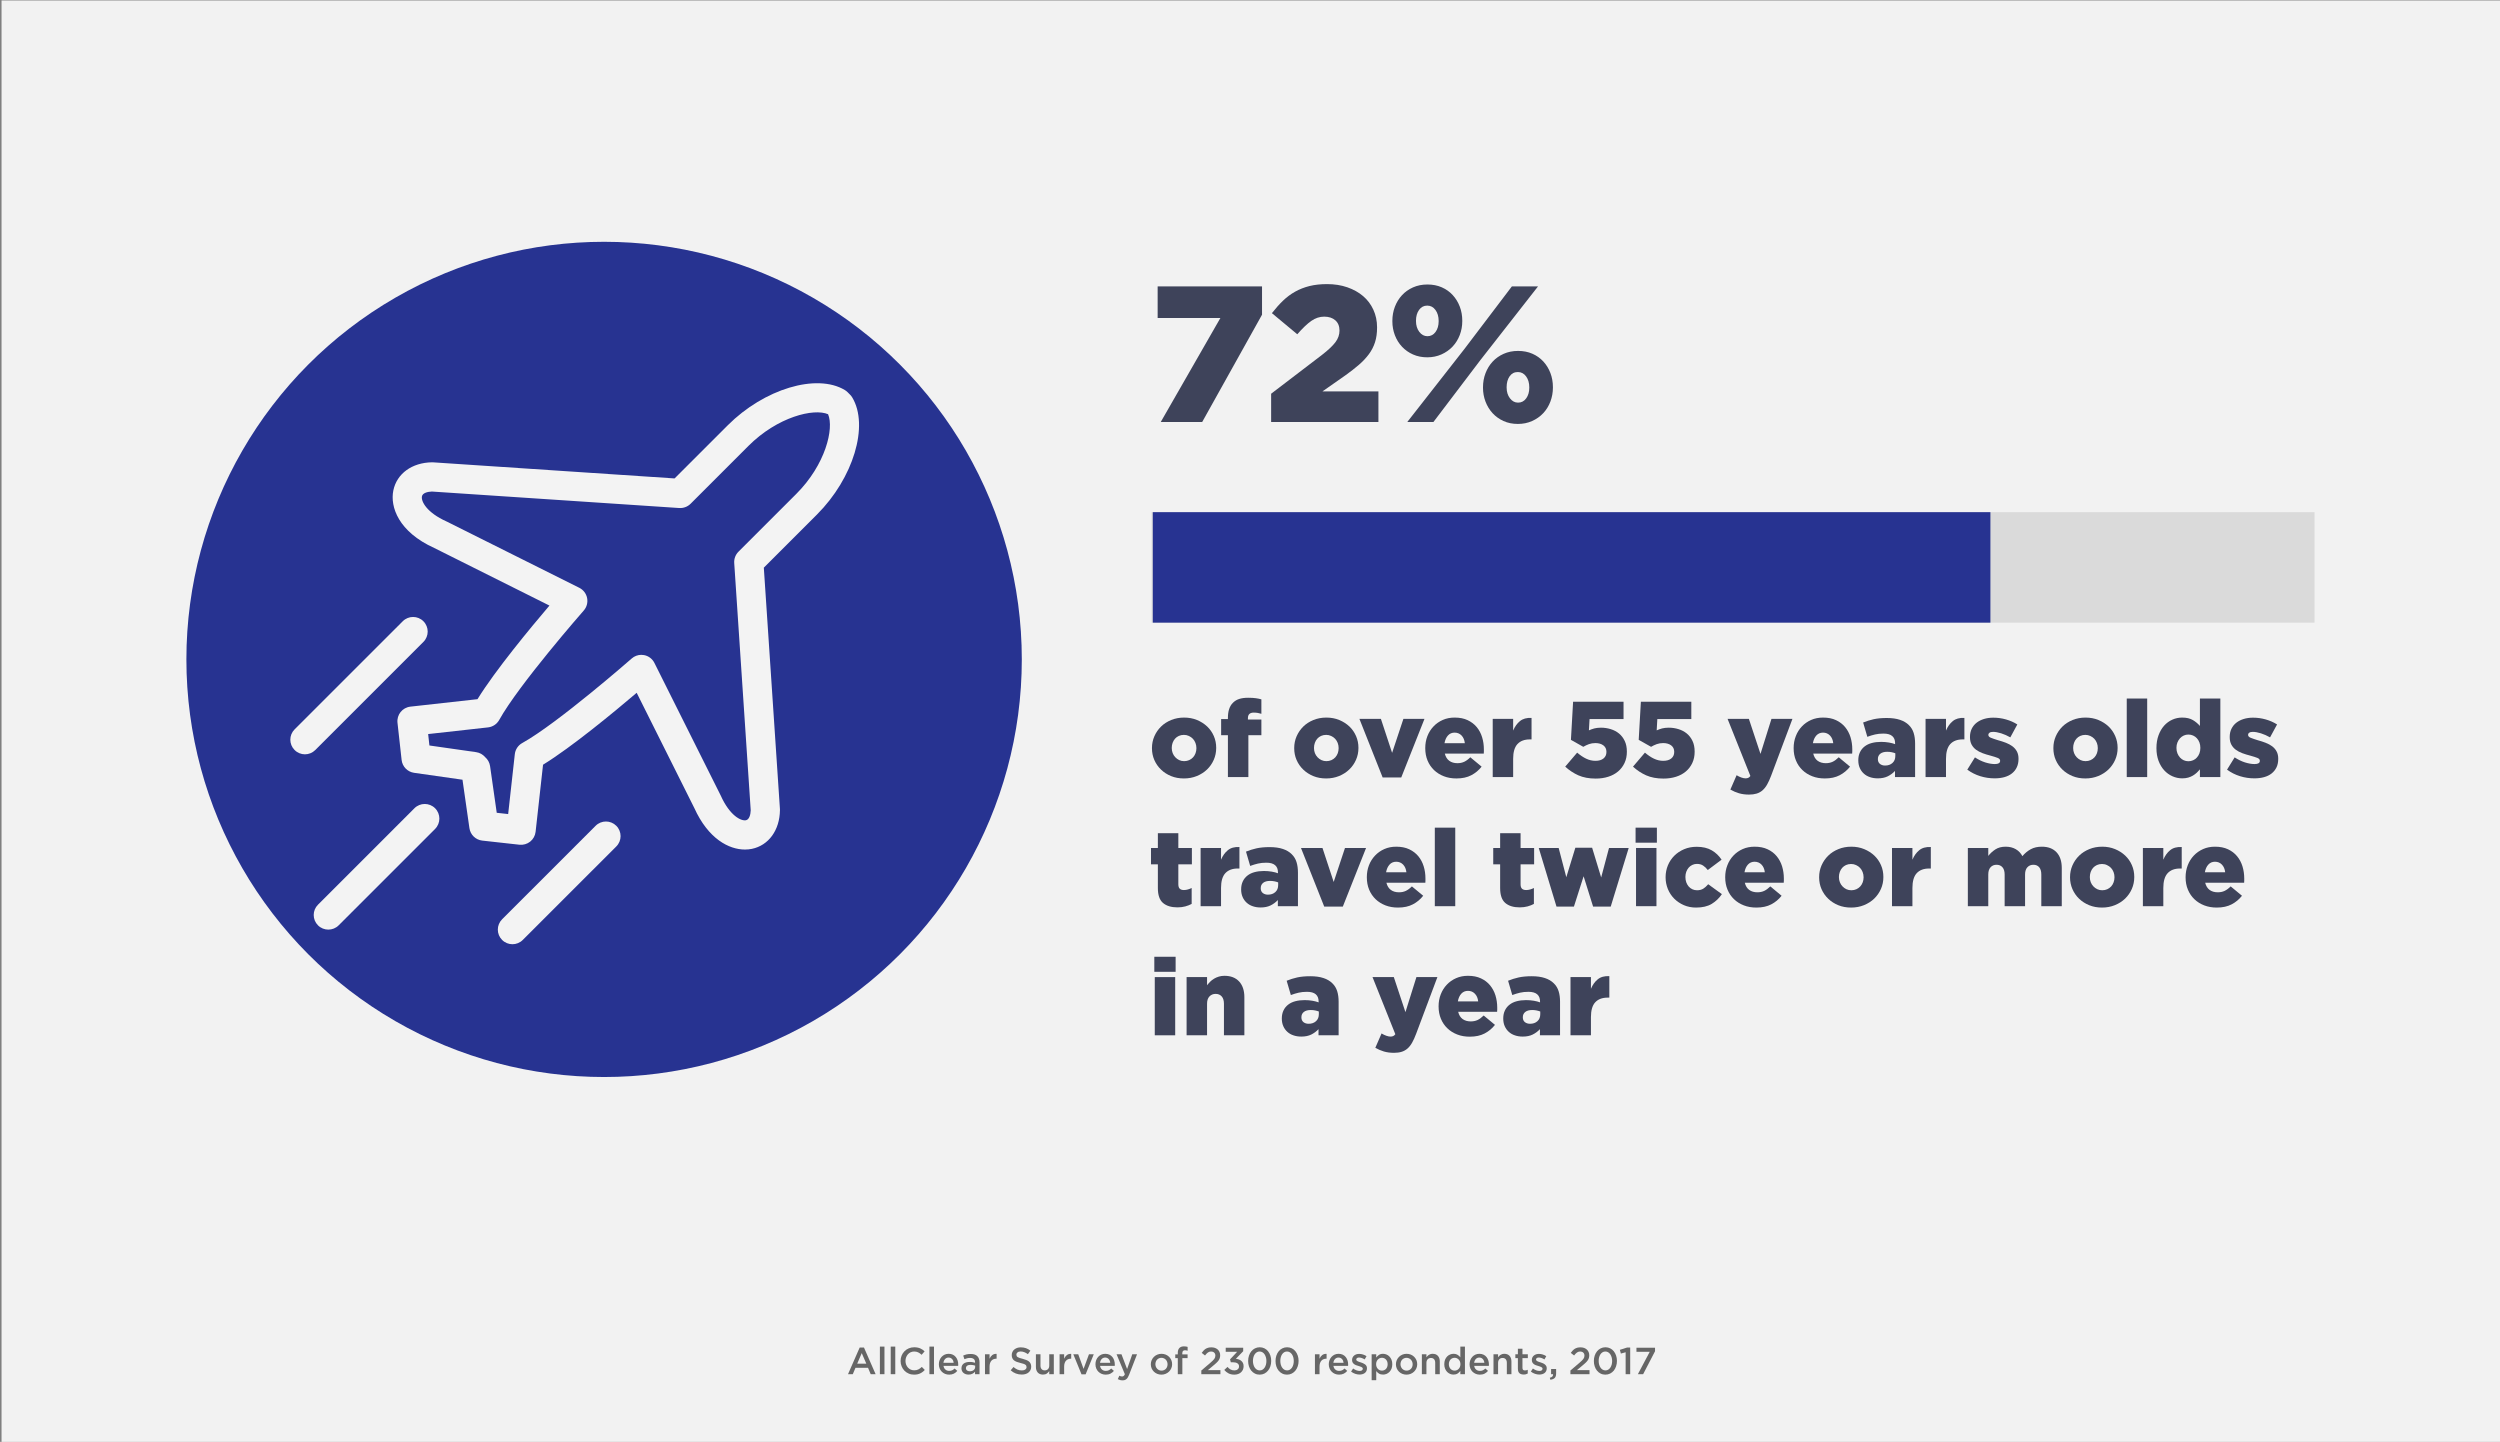 <?xml version="1.0" encoding="UTF-8" standalone="no"?>
<!DOCTYPE svg PUBLIC "-//W3C//DTD SVG 1.1//EN" "http://www.w3.org/Graphics/SVG/1.1/DTD/svg11.dtd">
<svg width="100%" height="100%" viewBox="0 0 860 496" version="1.1" xmlns="http://www.w3.org/2000/svg" xmlns:xlink="http://www.w3.org/1999/xlink" xml:space="preserve" xmlns:serif="http://www.serif.com/" style="fill-rule:evenodd;clip-rule:evenodd;stroke-linejoin:round;stroke-miterlimit:1.414;">
    <rect x="0" y="0" width="860" height="496" fill="#808080" stroke="none"/>
    <g transform="matrix(1,0,0,1,-1535,-830)">
        <g id="_1" serif:id="1" transform="matrix(1.325,0,0,1.621,-499.052,-515.359)">
            <rect x="1535" y="830" width="649" height="306" style="fill:none;"/>
            <g transform="matrix(0.755,0,0,0.617,376.61,317.944)">
                <rect x="1535" y="830" width="860" height="496" style="fill:rgb(242,242,242);"/>
            </g>
            <g transform="matrix(0.755,0,0,0.617,376.61,308.69)">
                <circle cx="1742.2" cy="1071.64" r="143.637" style="fill:rgb(39,51,145);"/>
            </g>
            <g transform="matrix(0.838,0,0,0.685,469.945,151.078)">
                <g>
                    <path d="M1649.2,1089.58L1629.76,1089.58L1629.76,1079.8L1662.1,1079.8L1662.1,1088.56L1643.56,1121.8L1630.72,1121.8L1649.2,1089.58Z" style="fill:rgb(62,67,90);fill-rule:nonzero;"/>
                    <path d="M1664.92,1113.04L1680.64,1101.04C1682.6,1099.52 1684,1098.2 1684.84,1097.08C1685.68,1095.96 1686.1,1094.76 1686.1,1093.48C1686.1,1092.12 1685.67,1091.06 1684.81,1090.3C1683.95,1089.54 1682.8,1089.16 1681.36,1089.16C1679.96,1089.16 1678.63,1089.6 1677.37,1090.48C1676.11,1091.36 1674.66,1092.74 1673.02,1094.62L1665.16,1088.08C1666.28,1086.64 1667.42,1085.36 1668.58,1084.24C1669.74,1083.12 1671,1082.18 1672.36,1081.42C1673.72,1080.66 1675.2,1080.08 1676.8,1079.68C1678.4,1079.28 1680.22,1079.08 1682.26,1079.08C1684.54,1079.08 1686.63,1079.41 1688.53,1080.07C1690.43,1080.73 1692.06,1081.64 1693.42,1082.8C1694.78,1083.96 1695.84,1085.37 1696.6,1087.03C1697.36,1088.69 1697.74,1090.5 1697.74,1092.46L1697.74,1092.58C1697.74,1094.26 1697.53,1095.76 1697.11,1097.08C1696.69,1098.4 1696.06,1099.63 1695.22,1100.77C1694.38,1101.91 1693.36,1103 1692.16,1104.04C1690.96,1105.08 1689.58,1106.16 1688.02,1107.28L1680.82,1112.32L1698.16,1112.32L1698.16,1121.8L1664.92,1121.8L1664.92,1113.04Z" style="fill:rgb(62,67,90);fill-rule:nonzero;"/>
                    <path d="M1713.28,1101.76C1711.68,1101.76 1710.22,1101.47 1708.9,1100.89C1707.58,1100.31 1706.44,1099.51 1705.48,1098.49C1704.52,1097.47 1703.78,1096.28 1703.26,1094.92C1702.74,1093.56 1702.48,1092.12 1702.48,1090.6L1702.48,1090.48C1702.48,1088.92 1702.74,1087.46 1703.26,1086.1C1703.78,1084.74 1704.51,1083.55 1705.45,1082.53C1706.39,1081.51 1707.53,1080.7 1708.87,1080.1C1710.21,1079.5 1711.7,1079.2 1713.34,1079.2C1714.98,1079.2 1716.46,1079.49 1717.78,1080.07C1719.1,1080.65 1720.23,1081.45 1721.17,1082.47C1722.11,1083.49 1722.84,1084.68 1723.36,1086.04C1723.88,1087.4 1724.14,1088.86 1724.14,1090.42L1724.14,1090.54C1724.14,1092.06 1723.88,1093.5 1723.36,1094.86C1722.84,1096.22 1722.1,1097.41 1721.14,1098.43C1720.18,1099.45 1719.03,1100.26 1717.69,1100.86C1716.35,1101.46 1714.88,1101.76 1713.28,1101.76ZM1713.28,1085.74C1712.24,1085.74 1711.4,1086.18 1710.76,1087.06C1710.12,1087.94 1709.8,1089.06 1709.8,1090.42L1709.8,1090.54C1709.8,1091.86 1710.14,1092.97 1710.82,1093.87C1711.5,1094.77 1712.34,1095.22 1713.34,1095.22C1714.38,1095.22 1715.22,1094.78 1715.86,1093.9C1716.5,1093.02 1716.82,1091.92 1716.82,1090.6L1716.82,1090.48C1716.82,1089.12 1716.49,1087.99 1715.83,1087.09C1715.17,1086.19 1714.32,1085.74 1713.28,1085.74ZM1739.5,1079.8L1747.6,1079.8L1729.72,1102.66L1715.2,1121.8L1707.1,1121.8L1724.8,1099.18L1739.5,1079.8ZM1741.36,1122.4C1739.72,1122.4 1738.24,1122.1 1736.92,1121.5C1735.6,1120.9 1734.47,1120.09 1733.53,1119.07C1732.59,1118.05 1731.86,1116.86 1731.34,1115.5C1730.82,1114.14 1730.56,1112.7 1730.56,1111.18L1730.56,1111.06C1730.56,1109.5 1730.82,1108.04 1731.34,1106.68C1731.86,1105.32 1732.59,1104.13 1733.53,1103.11C1734.47,1102.09 1735.61,1101.28 1736.95,1100.68C1738.29,1100.08 1739.78,1099.78 1741.42,1099.78C1743.06,1099.78 1744.54,1100.07 1745.86,1100.65C1747.18,1101.23 1748.31,1102.03 1749.25,1103.05C1750.19,1104.07 1750.92,1105.26 1751.44,1106.62C1751.96,1107.98 1752.22,1109.44 1752.22,1111L1752.22,1111.12C1752.22,1112.64 1751.96,1114.09 1751.44,1115.47C1750.92,1116.85 1750.18,1118.05 1749.22,1119.07C1748.26,1120.09 1747.11,1120.9 1745.77,1121.5C1744.43,1122.1 1742.96,1122.4 1741.36,1122.4ZM1741.42,1115.8C1742.46,1115.8 1743.3,1115.36 1743.94,1114.48C1744.58,1113.6 1744.9,1112.5 1744.9,1111.18L1744.9,1111.06C1744.9,1109.7 1744.57,1108.57 1743.91,1107.67C1743.25,1106.77 1742.4,1106.32 1741.36,1106.32C1740.28,1106.32 1739.43,1106.76 1738.81,1107.64C1738.19,1108.52 1737.88,1109.64 1737.88,1111L1737.88,1111.12C1737.88,1112.44 1738.22,1113.55 1738.9,1114.45C1739.58,1115.35 1740.42,1115.8 1741.42,1115.8Z" style="fill:rgb(62,67,90);fill-rule:nonzero;"/>
                    <path d="M1637.9,1232.23C1636.46,1232.23 1635.13,1231.99 1633.93,1231.5C1632.73,1231.01 1631.69,1230.34 1630.8,1229.48C1629.91,1228.63 1629.22,1227.63 1628.73,1226.5C1628.24,1225.37 1628,1224.16 1628,1222.87L1628,1222.8C1628,1221.51 1628.25,1220.29 1628.75,1219.15C1629.25,1218.01 1629.94,1217.01 1630.82,1216.15C1631.69,1215.29 1632.74,1214.62 1633.97,1214.12C1635.19,1213.62 1636.52,1213.37 1637.97,1213.37C1639.41,1213.37 1640.74,1213.62 1641.95,1214.12C1643.16,1214.62 1644.21,1215.29 1645.1,1216.13C1645.99,1216.98 1646.68,1217.97 1647.17,1219.1C1647.66,1220.23 1647.9,1221.44 1647.9,1222.73L1647.9,1222.8C1647.9,1224.09 1647.65,1225.31 1647.15,1226.45C1646.65,1227.59 1645.96,1228.59 1645.07,1229.45C1644.18,1230.31 1643.12,1230.98 1641.9,1231.48C1640.68,1231.98 1639.34,1232.23 1637.9,1232.23ZM1637.97,1226.87C1638.54,1226.87 1639.07,1226.76 1639.53,1226.55C1640,1226.34 1640.4,1226.05 1640.73,1225.69C1641.07,1225.32 1641.32,1224.9 1641.5,1224.41C1641.68,1223.92 1641.77,1223.41 1641.77,1222.88L1641.77,1222.82C1641.77,1222.26 1641.67,1221.74 1641.48,1221.24C1641.29,1220.74 1641.03,1220.31 1640.68,1219.94C1640.34,1219.58 1639.93,1219.29 1639.45,1219.07C1638.97,1218.84 1638.46,1218.73 1637.9,1218.73C1637.32,1218.73 1636.8,1218.84 1636.33,1219.05C1635.87,1219.26 1635.47,1219.55 1635.15,1219.91C1634.83,1220.28 1634.58,1220.7 1634.4,1221.19C1634.22,1221.68 1634.13,1222.2 1634.13,1222.75L1634.13,1222.82C1634.13,1223.37 1634.23,1223.89 1634.42,1224.38C1634.61,1224.86 1634.87,1225.29 1635.22,1225.65C1635.56,1226.02 1635.97,1226.31 1636.43,1226.54C1636.9,1226.76 1637.41,1226.87 1637.97,1226.87Z" style="fill:rgb(62,67,90);fill-rule:nonzero;"/>
                    <path d="M1651.53,1218.83L1649.43,1218.83L1649.43,1213.83L1651.53,1213.83L1651.53,1213.47C1651.53,1211.38 1652.04,1209.82 1653.07,1208.8C1653.62,1208.24 1654.28,1207.84 1655.03,1207.6C1655.79,1207.36 1656.71,1207.23 1657.8,1207.23C1658.76,1207.23 1659.56,1207.28 1660.2,1207.37C1660.84,1207.46 1661.41,1207.58 1661.9,1207.73L1661.9,1212.2C1661.52,1212.09 1661.15,1212 1660.78,1211.93C1660.42,1211.87 1660,1211.83 1659.53,1211.83C1658.33,1211.83 1657.73,1212.4 1657.73,1213.53L1657.73,1213.97L1661.9,1213.97L1661.9,1218.83L1657.87,1218.83L1657.87,1231.8L1651.53,1231.8L1651.53,1218.83Z" style="fill:rgb(62,67,90);fill-rule:nonzero;"/>
                    <path d="M1681.97,1232.23C1680.52,1232.23 1679.2,1231.99 1678,1231.5C1676.8,1231.01 1675.76,1230.34 1674.87,1229.48C1673.98,1228.63 1673.29,1227.63 1672.8,1226.5C1672.31,1225.37 1672.07,1224.16 1672.07,1222.87L1672.07,1222.8C1672.07,1221.51 1672.32,1220.29 1672.82,1219.15C1673.32,1218.01 1674.01,1217.01 1674.88,1216.15C1675.76,1215.29 1676.81,1214.62 1678.03,1214.12C1679.26,1213.62 1680.59,1213.37 1682.03,1213.37C1683.48,1213.37 1684.81,1213.62 1686.02,1214.12C1687.23,1214.62 1688.28,1215.29 1689.17,1216.13C1690.06,1216.98 1690.74,1217.97 1691.23,1219.1C1691.72,1220.23 1691.97,1221.44 1691.97,1222.73L1691.97,1222.8C1691.97,1224.09 1691.72,1225.31 1691.22,1226.45C1690.72,1227.59 1690.02,1228.59 1689.13,1229.45C1688.24,1230.31 1687.19,1230.98 1685.97,1231.48C1684.74,1231.98 1683.41,1232.23 1681.97,1232.23ZM1682.03,1226.87C1682.61,1226.87 1683.13,1226.76 1683.6,1226.55C1684.07,1226.34 1684.47,1226.05 1684.8,1225.69C1685.13,1225.32 1685.39,1224.9 1685.57,1224.41C1685.74,1223.92 1685.83,1223.41 1685.83,1222.88L1685.83,1222.82C1685.83,1222.26 1685.74,1221.74 1685.55,1221.24C1685.36,1220.74 1685.09,1220.31 1684.75,1219.94C1684.41,1219.58 1683.99,1219.29 1683.52,1219.07C1683.04,1218.84 1682.52,1218.73 1681.97,1218.73C1681.39,1218.73 1680.87,1218.84 1680.4,1219.05C1679.93,1219.26 1679.54,1219.55 1679.22,1219.91C1678.89,1220.28 1678.64,1220.7 1678.47,1221.19C1678.29,1221.68 1678.2,1222.2 1678.2,1222.75L1678.2,1222.82C1678.2,1223.37 1678.29,1223.89 1678.48,1224.38C1678.67,1224.86 1678.94,1225.29 1679.28,1225.65C1679.63,1226.02 1680.03,1226.31 1680.5,1226.54C1680.97,1226.76 1681.48,1226.87 1682.03,1226.87Z" style="fill:rgb(62,67,90);fill-rule:nonzero;"/>
                    <path d="M1692.27,1213.77L1698.93,1213.77L1702.4,1224.3L1705.9,1213.77L1712.43,1213.77L1705.23,1231.93L1699.47,1231.93L1692.27,1213.77Z" style="fill:rgb(62,67,90);fill-rule:nonzero;"/>
                    <path d="M1722.33,1232.23C1720.91,1232.23 1719.61,1232.01 1718.43,1231.55C1717.26,1231.09 1716.24,1230.46 1715.38,1229.63C1714.53,1228.81 1713.86,1227.83 1713.38,1226.68C1712.91,1225.54 1712.67,1224.27 1712.67,1222.87L1712.67,1222.8C1712.67,1221.49 1712.89,1220.26 1713.33,1219.12C1713.78,1217.97 1714.41,1216.97 1715.22,1216.12C1716.03,1215.26 1716.99,1214.59 1718.1,1214.1C1719.21,1213.61 1720.43,1213.37 1721.77,1213.37C1723.32,1213.37 1724.67,1213.63 1725.8,1214.17C1726.93,1214.7 1727.87,1215.42 1728.62,1216.32C1729.36,1217.22 1729.92,1218.26 1730.28,1219.45C1730.65,1220.64 1730.83,1221.9 1730.83,1223.23C1730.83,1223.43 1730.83,1223.64 1730.83,1223.87C1730.83,1224.09 1730.82,1224.31 1730.8,1224.53L1718.73,1224.53C1718.98,1225.53 1719.44,1226.28 1720.12,1226.77C1720.79,1227.26 1721.63,1227.5 1722.63,1227.5C1723.41,1227.5 1724.11,1227.36 1724.73,1227.07C1725.36,1226.78 1725.99,1226.31 1726.63,1225.67L1730.13,1228.57C1729.27,1229.68 1728.2,1230.57 1726.93,1231.23C1725.67,1231.9 1724.13,1232.23 1722.33,1232.23ZM1724.93,1221.3C1724.82,1220.3 1724.48,1219.51 1723.92,1218.92C1723.35,1218.33 1722.63,1218.03 1721.77,1218.03C1720.92,1218.03 1720.23,1218.33 1719.7,1218.92C1719.17,1219.51 1718.81,1220.3 1718.63,1221.3L1724.93,1221.3Z" style="fill:rgb(62,67,90);fill-rule:nonzero;"/>
                    <path d="M1733.57,1213.77L1739.9,1213.77L1739.9,1217.4C1740.41,1216.18 1741.11,1215.2 1742,1214.47C1742.89,1213.73 1744.09,1213.4 1745.6,1213.47L1745.6,1220.13L1745.07,1220.13C1743.4,1220.13 1742.12,1220.62 1741.23,1221.58C1740.34,1222.55 1739.9,1224.08 1739.9,1226.17L1739.9,1231.8L1733.57,1231.8L1733.57,1213.77Z" style="fill:rgb(62,67,90);fill-rule:nonzero;"/>
                    <path d="M1765.47,1232.27C1763.4,1232.27 1761.62,1231.93 1760.12,1231.27C1758.62,1230.6 1757.26,1229.7 1756.03,1228.57L1759.73,1224.23C1760.67,1225.03 1761.59,1225.66 1762.52,1226.1C1763.44,1226.54 1764.4,1226.77 1765.4,1226.77C1766.47,1226.77 1767.3,1226.52 1767.9,1226.03C1768.5,1225.54 1768.8,1224.88 1768.8,1224.03L1768.8,1223.97C1768.8,1223.12 1768.48,1222.46 1767.85,1221.98C1767.22,1221.51 1766.39,1221.27 1765.37,1221.27C1764.66,1221.27 1763.99,1221.38 1763.38,1221.6C1762.77,1221.82 1762.19,1222.1 1761.63,1222.43L1757.8,1220.27L1758.47,1208.47L1774.1,1208.47L1774.1,1213.83L1763.57,1213.83L1763.37,1217.33C1763.9,1217.09 1764.46,1216.89 1765.05,1216.73C1765.64,1216.58 1766.32,1216.5 1767.1,1216.5C1768.14,1216.5 1769.15,1216.65 1770.12,1216.95C1771.1,1217.25 1771.95,1217.7 1772.69,1218.3C1773.42,1218.9 1774.02,1219.67 1774.46,1220.6C1774.91,1221.53 1775.13,1222.63 1775.13,1223.9L1775.13,1223.97C1775.13,1225.26 1774.89,1226.41 1774.41,1227.43C1773.93,1228.46 1773.27,1229.33 1772.42,1230.05C1771.57,1230.77 1770.56,1231.32 1769.37,1231.7C1768.19,1232.08 1766.89,1232.27 1765.47,1232.27Z" style="fill:rgb(62,67,90);fill-rule:nonzero;"/>
                    <path d="M1786.47,1232.27C1784.4,1232.27 1782.62,1231.93 1781.12,1231.27C1779.62,1230.6 1778.26,1229.7 1777.03,1228.57L1780.73,1224.23C1781.67,1225.03 1782.59,1225.66 1783.52,1226.1C1784.44,1226.54 1785.4,1226.77 1786.4,1226.77C1787.47,1226.77 1788.3,1226.52 1788.9,1226.03C1789.5,1225.54 1789.8,1224.88 1789.8,1224.03L1789.8,1223.97C1789.8,1223.12 1789.48,1222.46 1788.85,1221.98C1788.22,1221.51 1787.39,1221.27 1786.37,1221.27C1785.66,1221.27 1784.99,1221.38 1784.38,1221.6C1783.77,1221.82 1783.19,1222.1 1782.63,1222.43L1778.8,1220.27L1779.47,1208.47L1795.1,1208.47L1795.1,1213.83L1784.57,1213.83L1784.37,1217.33C1784.9,1217.09 1785.46,1216.89 1786.05,1216.73C1786.64,1216.58 1787.32,1216.5 1788.1,1216.5C1789.14,1216.5 1790.15,1216.65 1791.12,1216.95C1792.1,1217.25 1792.95,1217.7 1793.69,1218.3C1794.42,1218.9 1795.02,1219.67 1795.46,1220.6C1795.91,1221.53 1796.13,1222.63 1796.13,1223.9L1796.13,1223.97C1796.13,1225.26 1795.89,1226.41 1795.41,1227.43C1794.93,1228.46 1794.27,1229.33 1793.42,1230.05C1792.57,1230.77 1791.56,1231.32 1790.37,1231.7C1789.19,1232.08 1787.89,1232.27 1786.47,1232.27Z" style="fill:rgb(62,67,90);fill-rule:nonzero;"/>
                    <path d="M1819.93,1213.77L1826.43,1213.77L1819.83,1231.37C1819.43,1232.43 1819.02,1233.34 1818.6,1234.08C1818.18,1234.83 1817.7,1235.43 1817.17,1235.9C1816.63,1236.37 1816.02,1236.71 1815.33,1236.92C1814.64,1237.13 1813.86,1237.23 1812.97,1237.23C1811.83,1237.23 1810.8,1237.09 1809.87,1236.82C1808.93,1236.54 1808.04,1236.16 1807.2,1235.67L1809.13,1231.23C1809.64,1231.54 1810.14,1231.78 1810.63,1231.95C1811.12,1232.12 1811.54,1232.2 1811.9,1232.2C1812.21,1232.2 1812.48,1232.15 1812.72,1232.05C1812.95,1231.95 1813.18,1231.76 1813.4,1231.47L1806.33,1213.77L1812.93,1213.77L1816.53,1224.63L1819.93,1213.77Z" style="fill:rgb(62,67,90);fill-rule:nonzero;"/>
                    <path d="M1836.47,1232.23C1835.04,1232.23 1833.74,1232.01 1832.57,1231.55C1831.39,1231.09 1830.37,1230.46 1829.52,1229.63C1828.66,1228.81 1827.99,1227.83 1827.52,1226.68C1827.04,1225.54 1826.8,1224.27 1826.8,1222.87L1826.8,1222.8C1826.8,1221.49 1827.02,1220.26 1827.47,1219.12C1827.91,1217.97 1828.54,1216.97 1829.35,1216.12C1830.16,1215.26 1831.12,1214.59 1832.23,1214.1C1833.34,1213.61 1834.57,1213.37 1835.9,1213.37C1837.46,1213.37 1838.8,1213.63 1839.93,1214.17C1841.07,1214.7 1842.01,1215.42 1842.75,1216.32C1843.49,1217.22 1844.05,1218.26 1844.42,1219.45C1844.78,1220.64 1844.97,1221.9 1844.97,1223.23C1844.97,1223.43 1844.97,1223.64 1844.97,1223.87C1844.97,1224.09 1844.96,1224.31 1844.93,1224.53L1832.87,1224.53C1833.11,1225.53 1833.57,1226.28 1834.25,1226.77C1834.93,1227.26 1835.77,1227.5 1836.77,1227.5C1837.54,1227.5 1838.24,1227.36 1838.87,1227.07C1839.49,1226.78 1840.12,1226.31 1840.77,1225.67L1844.27,1228.57C1843.4,1229.68 1842.33,1230.57 1841.07,1231.23C1839.8,1231.9 1838.27,1232.23 1836.47,1232.23ZM1839.07,1221.3C1838.96,1220.3 1838.62,1219.51 1838.05,1218.92C1837.48,1218.33 1836.77,1218.03 1835.9,1218.03C1835.06,1218.03 1834.37,1218.33 1833.83,1218.92C1833.3,1219.51 1832.94,1220.3 1832.77,1221.3L1839.07,1221.3Z" style="fill:rgb(62,67,90);fill-rule:nonzero;"/>
                    <path d="M1852.87,1232.2C1852,1232.2 1851.2,1232.08 1850.47,1231.83C1849.73,1231.59 1849.1,1231.23 1848.57,1230.75C1848.03,1230.27 1847.61,1229.69 1847.3,1229C1846.99,1228.31 1846.83,1227.52 1846.83,1226.63L1846.83,1226.57C1846.83,1225.63 1847.01,1224.81 1847.35,1224.1C1847.69,1223.39 1848.17,1222.79 1848.78,1222.32C1849.39,1221.84 1850.13,1221.48 1851,1221.25C1851.87,1221.02 1852.83,1220.9 1853.9,1220.9C1854.74,1220.9 1855.55,1220.97 1856.32,1221.1C1857.08,1221.23 1857.72,1221.4 1858.23,1221.6L1858.23,1221.3C1858.23,1220.34 1857.94,1219.61 1857.35,1219.1C1856.76,1218.59 1855.86,1218.33 1854.63,1218.33C1853.68,1218.33 1852.81,1218.42 1852.03,1218.6C1851.26,1218.78 1850.46,1219.02 1849.63,1219.33L1848.33,1214.9C1849.36,1214.48 1850.44,1214.14 1851.58,1213.88C1852.73,1213.63 1854.08,1213.5 1855.63,1213.5C1857.26,1213.5 1858.63,1213.69 1859.75,1214.07C1860.87,1214.44 1861.79,1214.99 1862.5,1215.7C1863.19,1216.37 1863.68,1217.17 1863.98,1218.12C1864.28,1219.06 1864.43,1220.17 1864.43,1221.43L1864.43,1231.8L1858.2,1231.8L1858.2,1229.9C1857.56,1230.59 1856.81,1231.14 1855.95,1231.57C1855.09,1231.99 1854.07,1232.2 1852.87,1232.2ZM1855.13,1228.23C1856.07,1228.23 1856.83,1227.97 1857.42,1227.43C1858.01,1226.9 1858.3,1226.18 1858.3,1225.27L1858.3,1224.43C1857.97,1224.3 1857.58,1224.19 1857.15,1224.1C1856.72,1224.01 1856.27,1223.97 1855.8,1223.97C1854.87,1223.97 1854.15,1224.17 1853.65,1224.57C1853.15,1224.97 1852.9,1225.51 1852.9,1226.2L1852.9,1226.27C1852.9,1226.89 1853.11,1227.37 1853.53,1227.72C1853.96,1228.06 1854.49,1228.23 1855.13,1228.23Z" style="fill:rgb(62,67,90);fill-rule:nonzero;"/>
                    <path d="M1867.67,1213.77L1874,1213.77L1874,1217.4C1874.51,1216.18 1875.21,1215.2 1876.1,1214.47C1876.99,1213.73 1878.19,1213.4 1879.7,1213.47L1879.7,1220.13L1879.17,1220.13C1877.5,1220.13 1876.22,1220.62 1875.33,1221.58C1874.44,1222.55 1874,1224.08 1874,1226.17L1874,1231.8L1867.67,1231.8L1867.67,1213.77Z" style="fill:rgb(62,67,90);fill-rule:nonzero;"/>
                    <path d="M1889.1,1232.2C1887.57,1232.2 1886.08,1231.98 1884.63,1231.53C1883.19,1231.09 1881.84,1230.41 1880.6,1229.5L1882.97,1225.7C1884.01,1226.39 1885.07,1226.91 1886.13,1227.25C1887.2,1227.59 1888.2,1227.77 1889.13,1227.77C1890.22,1227.77 1890.77,1227.44 1890.77,1226.8L1890.77,1226.73C1890.77,1226.36 1890.52,1226.07 1890.02,1225.87C1889.52,1225.67 1888.79,1225.43 1887.83,1225.17C1886.94,1224.94 1886.11,1224.69 1885.33,1224.4C1884.56,1224.11 1883.88,1223.75 1883.3,1223.32C1882.72,1222.88 1882.27,1222.36 1881.93,1221.73C1881.6,1221.11 1881.43,1220.34 1881.43,1219.43L1881.43,1219.37C1881.43,1218.41 1881.62,1217.56 1881.98,1216.82C1882.35,1216.07 1882.86,1215.45 1883.5,1214.95C1884.14,1214.45 1884.91,1214.07 1885.78,1213.8C1886.66,1213.53 1887.62,1213.4 1888.67,1213.4C1890,1213.4 1891.31,1213.58 1892.6,1213.95C1893.89,1214.32 1895.06,1214.83 1896.1,1215.5L1893.93,1219.5C1893,1218.97 1892.06,1218.55 1891.1,1218.25C1890.14,1217.95 1889.31,1217.8 1888.6,1217.8C1888.11,1217.8 1887.74,1217.88 1887.5,1218.05C1887.26,1218.22 1887.13,1218.43 1887.13,1218.7L1887.13,1218.77C1887.13,1219.12 1887.39,1219.41 1887.9,1219.62C1888.41,1219.83 1889.13,1220.08 1890.07,1220.37C1890.96,1220.61 1891.79,1220.88 1892.57,1221.18C1893.34,1221.48 1894.02,1221.85 1894.6,1222.28C1895.18,1222.72 1895.63,1223.24 1895.97,1223.87C1896.3,1224.49 1896.47,1225.23 1896.47,1226.1L1896.47,1226.17C1896.47,1227.17 1896.29,1228.04 1895.93,1228.78C1895.58,1229.53 1895.08,1230.16 1894.43,1230.67C1893.79,1231.18 1893.01,1231.56 1892.1,1231.82C1891.19,1232.07 1890.19,1232.2 1889.1,1232.2Z" style="fill:rgb(62,67,90);fill-rule:nonzero;"/>
                    <path d="M1917.17,1232.23C1915.72,1232.23 1914.4,1231.99 1913.2,1231.5C1912,1231.01 1910.96,1230.34 1910.07,1229.48C1909.18,1228.63 1908.49,1227.63 1908,1226.5C1907.51,1225.37 1907.27,1224.16 1907.27,1222.87L1907.27,1222.8C1907.27,1221.51 1907.52,1220.29 1908.02,1219.15C1908.52,1218.01 1909.21,1217.01 1910.08,1216.15C1910.96,1215.29 1912.01,1214.62 1913.23,1214.12C1914.46,1213.62 1915.79,1213.37 1917.23,1213.37C1918.68,1213.37 1920.01,1213.62 1921.22,1214.12C1922.43,1214.62 1923.48,1215.29 1924.37,1216.13C1925.26,1216.98 1925.94,1217.97 1926.43,1219.1C1926.92,1220.23 1927.17,1221.44 1927.17,1222.73L1927.17,1222.8C1927.17,1224.09 1926.92,1225.31 1926.42,1226.45C1925.92,1227.59 1925.22,1228.59 1924.33,1229.45C1923.44,1230.31 1922.39,1230.98 1921.17,1231.48C1919.94,1231.98 1918.61,1232.23 1917.17,1232.23ZM1917.23,1226.87C1917.81,1226.87 1918.33,1226.76 1918.8,1226.55C1919.27,1226.34 1919.67,1226.05 1920,1225.69C1920.33,1225.32 1920.59,1224.9 1920.77,1224.41C1920.94,1223.92 1921.03,1223.41 1921.03,1222.88L1921.03,1222.82C1921.03,1222.26 1920.94,1221.74 1920.75,1221.24C1920.56,1220.74 1920.29,1220.31 1919.95,1219.94C1919.61,1219.58 1919.19,1219.29 1918.72,1219.07C1918.24,1218.84 1917.72,1218.73 1917.17,1218.73C1916.59,1218.73 1916.07,1218.84 1915.6,1219.05C1915.13,1219.26 1914.74,1219.55 1914.42,1219.91C1914.09,1220.28 1913.84,1220.7 1913.67,1221.19C1913.49,1221.68 1913.4,1222.2 1913.4,1222.75L1913.4,1222.82C1913.4,1223.37 1913.49,1223.89 1913.68,1224.38C1913.87,1224.86 1914.14,1225.29 1914.48,1225.65C1914.83,1226.02 1915.23,1226.31 1915.7,1226.54C1916.17,1226.76 1916.68,1226.87 1917.23,1226.87Z" style="fill:rgb(62,67,90);fill-rule:nonzero;"/>
                    <rect x="1930" y="1207.47" width="6.333" height="24.333" style="fill:rgb(62,67,90);fill-rule:nonzero;"/>
                    <path d="M1947.2,1232.2C1946.13,1232.2 1945.12,1231.98 1944.15,1231.55C1943.18,1231.12 1942.33,1230.5 1941.6,1229.7C1940.87,1228.9 1940.28,1227.92 1939.85,1226.77C1939.42,1225.61 1939.2,1224.31 1939.2,1222.87L1939.2,1222.8C1939.2,1221.33 1939.42,1220.02 1939.85,1218.85C1940.28,1217.68 1940.86,1216.69 1941.58,1215.88C1942.31,1215.07 1943.15,1214.45 1944.12,1214.02C1945.08,1213.58 1946.1,1213.37 1947.17,1213.37C1948.52,1213.37 1949.63,1213.63 1950.5,1214.15C1951.37,1214.67 1952.09,1215.28 1952.67,1215.97L1952.67,1207.47L1959,1207.47L1959,1231.8L1952.67,1231.8L1952.67,1229.4C1952.36,1229.78 1952.02,1230.13 1951.67,1230.47C1951.31,1230.8 1950.92,1231.09 1950.48,1231.35C1950.05,1231.61 1949.56,1231.81 1949.02,1231.97C1948.47,1232.12 1947.87,1232.2 1947.2,1232.2ZM1949.1,1226.9C1949.61,1226.9 1950.09,1226.8 1950.55,1226.6C1951.01,1226.4 1951.4,1226.12 1951.73,1225.75C1952.07,1225.38 1952.33,1224.95 1952.52,1224.45C1952.71,1223.95 1952.8,1223.4 1952.8,1222.8L1952.8,1222.73C1952.8,1222.13 1952.71,1221.58 1952.52,1221.08C1952.33,1220.58 1952.07,1220.15 1951.73,1219.78C1951.4,1219.42 1951.01,1219.13 1950.55,1218.93C1950.09,1218.73 1949.61,1218.63 1949.1,1218.63C1948.59,1218.63 1948.11,1218.73 1947.67,1218.93C1947.22,1219.13 1946.83,1219.42 1946.5,1219.78C1946.17,1220.15 1945.9,1220.58 1945.7,1221.08C1945.5,1221.58 1945.4,1222.13 1945.4,1222.73L1945.4,1222.8C1945.4,1223.4 1945.5,1223.95 1945.7,1224.45C1945.9,1224.95 1946.17,1225.38 1946.5,1225.75C1946.83,1226.12 1947.22,1226.4 1947.67,1226.6C1948.11,1226.8 1948.59,1226.9 1949.1,1226.9Z" style="fill:rgb(62,67,90);fill-rule:nonzero;"/>
                    <path d="M1969.57,1232.2C1968.03,1232.2 1966.54,1231.98 1965.1,1231.53C1963.66,1231.09 1962.31,1230.41 1961.07,1229.5L1963.43,1225.7C1964.48,1226.39 1965.53,1226.91 1966.6,1227.25C1967.67,1227.59 1968.67,1227.77 1969.6,1227.77C1970.69,1227.77 1971.23,1227.44 1971.23,1226.8L1971.23,1226.73C1971.23,1226.36 1970.98,1226.07 1970.48,1225.87C1969.98,1225.67 1969.26,1225.43 1968.3,1225.17C1967.41,1224.94 1966.58,1224.69 1965.8,1224.4C1965.02,1224.11 1964.34,1223.75 1963.77,1223.32C1963.19,1222.88 1962.73,1222.36 1962.4,1221.73C1962.07,1221.11 1961.9,1220.34 1961.9,1219.43L1961.9,1219.37C1961.9,1218.41 1962.08,1217.56 1962.45,1216.82C1962.82,1216.07 1963.32,1215.45 1963.97,1214.95C1964.61,1214.45 1965.37,1214.07 1966.25,1213.8C1967.13,1213.53 1968.09,1213.4 1969.13,1213.4C1970.47,1213.4 1971.78,1213.58 1973.07,1213.95C1974.36,1214.32 1975.52,1214.83 1976.57,1215.5L1974.4,1219.5C1973.47,1218.97 1972.52,1218.55 1971.57,1218.25C1970.61,1217.95 1969.78,1217.8 1969.07,1217.8C1968.58,1217.8 1968.21,1217.88 1967.97,1218.05C1967.72,1218.22 1967.6,1218.43 1967.6,1218.7L1967.6,1218.77C1967.6,1219.12 1967.86,1219.41 1968.37,1219.62C1968.88,1219.83 1969.6,1220.08 1970.53,1220.37C1971.42,1220.61 1972.26,1220.88 1973.03,1221.18C1973.81,1221.48 1974.49,1221.85 1975.07,1222.28C1975.64,1222.72 1976.1,1223.24 1976.43,1223.87C1976.77,1224.49 1976.93,1225.23 1976.93,1226.1L1976.93,1226.17C1976.93,1227.17 1976.76,1228.04 1976.4,1228.78C1976.04,1229.53 1975.54,1230.16 1974.9,1230.67C1974.26,1231.18 1973.48,1231.56 1972.57,1231.82C1971.66,1232.07 1970.66,1232.2 1969.57,1232.2Z" style="fill:rgb(62,67,90);fill-rule:nonzero;"/>
                    <path d="M1635.9,1272.17C1633.98,1272.17 1632.49,1271.71 1631.42,1270.8C1630.36,1269.89 1629.83,1268.36 1629.83,1266.2L1629.83,1258.83L1627.7,1258.83L1627.7,1253.77L1629.83,1253.77L1629.83,1249.2L1636.17,1249.2L1636.17,1253.77L1640.37,1253.77L1640.37,1258.83L1636.17,1258.83L1636.17,1264.99C1636.17,1265.64 1636.31,1266.1 1636.6,1266.38C1636.89,1266.66 1637.32,1266.8 1637.9,1266.8C1638.32,1266.8 1638.73,1266.74 1639.13,1266.62C1639.53,1266.51 1639.92,1266.35 1640.3,1266.17L1640.3,1271.1C1639.72,1271.41 1639.07,1271.67 1638.33,1271.87C1637.6,1272.07 1636.79,1272.17 1635.9,1272.17Z" style="fill:rgb(62,67,90);fill-rule:nonzero;"/>
                    <path d="M1643.07,1253.77L1649.4,1253.77L1649.4,1257.4C1649.91,1256.18 1650.61,1255.2 1651.5,1254.47C1652.39,1253.73 1653.59,1253.4 1655.1,1253.47L1655.1,1260.13L1654.57,1260.13C1652.9,1260.13 1651.62,1260.62 1650.73,1261.58C1649.84,1262.55 1649.4,1264.08 1649.4,1266.17L1649.4,1271.8L1643.07,1271.8L1643.07,1253.77Z" style="fill:rgb(62,67,90);fill-rule:nonzero;"/>
                    <path d="M1661.67,1272.2C1660.8,1272.2 1660,1272.08 1659.27,1271.83C1658.53,1271.59 1657.9,1271.23 1657.37,1270.75C1656.83,1270.27 1656.41,1269.69 1656.1,1269C1655.79,1268.31 1655.63,1267.52 1655.63,1266.63L1655.63,1266.57C1655.63,1265.63 1655.81,1264.81 1656.15,1264.1C1656.49,1263.39 1656.97,1262.79 1657.58,1262.32C1658.19,1261.84 1658.93,1261.48 1659.8,1261.25C1660.67,1261.02 1661.63,1260.9 1662.7,1260.9C1663.54,1260.9 1664.35,1260.97 1665.12,1261.1C1665.88,1261.23 1666.52,1261.4 1667.03,1261.6L1667.03,1261.3C1667.03,1260.34 1666.74,1259.61 1666.15,1259.1C1665.56,1258.59 1664.66,1258.33 1663.43,1258.33C1662.48,1258.33 1661.61,1258.42 1660.83,1258.6C1660.06,1258.78 1659.26,1259.02 1658.43,1259.33L1657.13,1254.9C1658.16,1254.48 1659.24,1254.14 1660.38,1253.88C1661.53,1253.63 1662.88,1253.5 1664.43,1253.5C1666.06,1253.5 1667.43,1253.69 1668.55,1254.07C1669.67,1254.44 1670.59,1254.99 1671.3,1255.7C1671.99,1256.37 1672.48,1257.17 1672.78,1258.12C1673.08,1259.06 1673.23,1260.17 1673.23,1261.43L1673.23,1271.8L1667,1271.8L1667,1269.9C1666.36,1270.59 1665.61,1271.14 1664.75,1271.57C1663.89,1271.99 1662.87,1272.2 1661.67,1272.2ZM1663.93,1268.23C1664.87,1268.23 1665.63,1267.97 1666.22,1267.43C1666.81,1266.9 1667.1,1266.18 1667.1,1265.27L1667.1,1264.43C1666.77,1264.3 1666.38,1264.19 1665.95,1264.1C1665.52,1264.01 1665.07,1263.97 1664.6,1263.97C1663.67,1263.97 1662.95,1264.17 1662.45,1264.57C1661.95,1264.97 1661.7,1265.51 1661.7,1266.2L1661.7,1266.27C1661.7,1266.89 1661.91,1267.37 1662.33,1267.72C1662.76,1268.06 1663.29,1268.23 1663.93,1268.23Z" style="fill:rgb(62,67,90);fill-rule:nonzero;"/>
                    <path d="M1674.17,1253.77L1680.83,1253.77L1684.3,1264.3L1687.8,1253.77L1694.33,1253.77L1687.13,1271.93L1681.37,1271.93L1674.17,1253.77Z" style="fill:rgb(62,67,90);fill-rule:nonzero;"/>
                    <path d="M1704.23,1272.23C1702.81,1272.23 1701.51,1272.01 1700.33,1271.55C1699.16,1271.09 1698.14,1270.46 1697.28,1269.63C1696.43,1268.81 1695.76,1267.83 1695.28,1266.68C1694.81,1265.54 1694.57,1264.27 1694.57,1262.87L1694.57,1262.8C1694.57,1261.49 1694.79,1260.26 1695.23,1259.12C1695.68,1257.97 1696.31,1256.97 1697.12,1256.12C1697.93,1255.26 1698.89,1254.59 1700,1254.1C1701.11,1253.61 1702.33,1253.37 1703.67,1253.37C1705.22,1253.37 1706.57,1253.63 1707.7,1254.17C1708.83,1254.7 1709.77,1255.42 1710.52,1256.32C1711.26,1257.22 1711.82,1258.26 1712.18,1259.45C1712.55,1260.64 1712.73,1261.9 1712.73,1263.23C1712.73,1263.43 1712.73,1263.64 1712.73,1263.87C1712.73,1264.09 1712.72,1264.31 1712.7,1264.53L1700.63,1264.53C1700.88,1265.53 1701.34,1266.28 1702.02,1266.77C1702.69,1267.26 1703.53,1267.5 1704.53,1267.5C1705.31,1267.5 1706.01,1267.36 1706.63,1267.07C1707.26,1266.78 1707.89,1266.31 1708.53,1265.67L1712.03,1268.57C1711.17,1269.68 1710.1,1270.57 1708.83,1271.23C1707.57,1271.9 1706.03,1272.23 1704.23,1272.23ZM1706.83,1261.3C1706.72,1260.3 1706.38,1259.51 1705.82,1258.92C1705.25,1258.33 1704.53,1258.03 1703.67,1258.03C1702.82,1258.03 1702.13,1258.33 1701.6,1258.92C1701.07,1259.51 1700.71,1260.3 1700.53,1261.3L1706.83,1261.3Z" style="fill:rgb(62,67,90);fill-rule:nonzero;"/>
                    <rect x="1715.63" y="1247.47" width="6.333" height="24.333" style="fill:rgb(62,67,90);fill-rule:nonzero;"/>
                    <path d="M1741.93,1272.17C1740.01,1272.17 1738.52,1271.71 1737.46,1270.8C1736.4,1269.89 1735.87,1268.36 1735.87,1266.2L1735.87,1258.83L1733.73,1258.83L1733.73,1253.77L1735.87,1253.77L1735.87,1249.2L1742.2,1249.2L1742.2,1253.77L1746.4,1253.77L1746.4,1258.83L1742.2,1258.83L1742.2,1264.99C1742.2,1265.64 1742.34,1266.1 1742.63,1266.38C1742.92,1266.66 1743.36,1266.8 1743.93,1266.8C1744.36,1266.8 1744.77,1266.74 1745.17,1266.62C1745.57,1266.51 1745.96,1266.35 1746.33,1266.17L1746.33,1271.1C1745.76,1271.41 1745.1,1271.67 1744.37,1271.87C1743.63,1272.07 1742.82,1272.17 1741.93,1272.17Z" style="fill:rgb(62,67,90);fill-rule:nonzero;"/>
                    <path d="M1747.83,1253.77L1754,1253.77L1756.37,1262.83L1759.17,1253.7L1764.37,1253.7L1767.17,1262.9L1769.6,1253.77L1775.7,1253.77L1770.13,1271.93L1764.67,1271.93L1761.73,1262.53L1758.73,1271.93L1753.33,1271.93L1747.83,1253.77Z" style="fill:rgb(62,67,90);fill-rule:nonzero;"/>
                    <path d="M1777.83,1247.47L1784.43,1247.47L1784.43,1252.13L1777.83,1252.13L1777.83,1247.47ZM1777.97,1253.77L1784.3,1253.77L1784.3,1271.8L1777.97,1271.8L1777.97,1253.77Z" style="fill:rgb(62,67,90);fill-rule:nonzero;"/>
                    <path d="M1796.57,1272.23C1795.19,1272.23 1793.93,1271.98 1792.78,1271.48C1791.64,1270.98 1790.64,1270.31 1789.8,1269.47C1788.96,1268.62 1788.3,1267.63 1787.83,1266.48C1787.37,1265.34 1787.13,1264.13 1787.13,1262.87L1787.13,1262.8C1787.13,1261.53 1787.37,1260.33 1787.83,1259.18C1788.3,1258.04 1788.96,1257.04 1789.82,1256.18C1790.67,1255.33 1791.69,1254.65 1792.87,1254.15C1794.04,1253.65 1795.34,1253.4 1796.77,1253.4C1798.63,1253.4 1800.19,1253.77 1801.43,1254.5C1802.68,1255.23 1803.69,1256.2 1804.47,1257.4L1800.2,1260.6C1799.76,1260.02 1799.27,1259.56 1798.75,1259.22C1798.23,1258.87 1797.59,1258.7 1796.83,1258.7C1796.32,1258.7 1795.84,1258.81 1795.4,1259.02C1794.96,1259.23 1794.58,1259.51 1794.27,1259.88C1793.96,1260.24 1793.71,1260.67 1793.53,1261.16C1793.36,1261.64 1793.27,1262.16 1793.27,1262.72L1793.27,1262.78C1793.27,1263.36 1793.36,1263.89 1793.53,1264.39C1793.71,1264.89 1793.96,1265.32 1794.27,1265.69C1794.58,1266.05 1794.96,1266.34 1795.4,1266.55C1795.84,1266.76 1796.33,1266.87 1796.87,1266.87C1797.64,1266.87 1798.29,1266.7 1798.82,1266.37C1799.34,1266.03 1799.84,1265.58 1800.33,1265L1804.57,1268.07C1803.72,1269.33 1802.67,1270.33 1801.42,1271.09C1800.16,1271.85 1798.54,1272.23 1796.57,1272.23Z" style="fill:rgb(62,67,90);fill-rule:nonzero;"/>
                    <path d="M1815.27,1272.23C1813.84,1272.23 1812.54,1272.01 1811.37,1271.55C1810.19,1271.09 1809.17,1270.46 1808.32,1269.63C1807.46,1268.81 1806.79,1267.83 1806.32,1266.68C1805.84,1265.54 1805.6,1264.27 1805.6,1262.87L1805.6,1262.8C1805.6,1261.49 1805.82,1260.26 1806.27,1259.12C1806.71,1257.97 1807.34,1256.97 1808.15,1256.12C1808.96,1255.26 1809.92,1254.59 1811.03,1254.1C1812.14,1253.61 1813.37,1253.37 1814.7,1253.37C1816.26,1253.37 1817.6,1253.63 1818.73,1254.17C1819.87,1254.7 1820.81,1255.42 1821.55,1256.32C1822.29,1257.22 1822.85,1258.26 1823.22,1259.45C1823.58,1260.64 1823.77,1261.9 1823.77,1263.23C1823.77,1263.43 1823.77,1263.64 1823.77,1263.87C1823.77,1264.09 1823.76,1264.31 1823.73,1264.53L1811.67,1264.53C1811.91,1265.53 1812.37,1266.28 1813.05,1266.77C1813.73,1267.26 1814.57,1267.5 1815.57,1267.5C1816.34,1267.5 1817.04,1267.36 1817.67,1267.07C1818.29,1266.78 1818.92,1266.31 1819.57,1265.67L1823.07,1268.57C1822.2,1269.68 1821.13,1270.57 1819.87,1271.23C1818.6,1271.9 1817.07,1272.23 1815.27,1272.23ZM1817.87,1261.3C1817.76,1260.3 1817.42,1259.51 1816.85,1258.92C1816.28,1258.33 1815.57,1258.03 1814.7,1258.03C1813.86,1258.03 1813.17,1258.33 1812.63,1258.92C1812.1,1259.51 1811.74,1260.3 1811.57,1261.3L1817.87,1261.3Z" style="fill:rgb(62,67,90);fill-rule:nonzero;"/>
                    <path d="M1844.6,1272.23C1843.16,1272.23 1841.83,1271.99 1840.63,1271.5C1839.43,1271.01 1838.39,1270.34 1837.5,1269.48C1836.61,1268.63 1835.92,1267.63 1835.43,1266.5C1834.94,1265.37 1834.7,1264.16 1834.7,1262.87L1834.7,1262.8C1834.7,1261.51 1834.95,1260.29 1835.45,1259.15C1835.95,1258.01 1836.64,1257.01 1837.52,1256.15C1838.39,1255.29 1839.44,1254.62 1840.67,1254.12C1841.89,1253.62 1843.22,1253.37 1844.67,1253.37C1846.11,1253.37 1847.44,1253.62 1848.65,1254.12C1849.86,1254.62 1850.91,1255.29 1851.8,1256.13C1852.69,1256.98 1853.38,1257.97 1853.87,1259.1C1854.36,1260.23 1854.6,1261.44 1854.6,1262.73L1854.6,1262.8C1854.6,1264.09 1854.35,1265.31 1853.85,1266.45C1853.35,1267.59 1852.66,1268.59 1851.77,1269.45C1850.88,1270.31 1849.82,1270.98 1848.6,1271.48C1847.38,1271.98 1846.04,1272.23 1844.6,1272.23ZM1844.67,1266.87C1845.24,1266.87 1845.77,1266.76 1846.23,1266.55C1846.7,1266.34 1847.1,1266.05 1847.43,1265.69C1847.77,1265.32 1848.02,1264.9 1848.2,1264.41C1848.38,1263.92 1848.47,1263.41 1848.47,1262.88L1848.47,1262.82C1848.47,1262.26 1848.37,1261.74 1848.18,1261.24C1847.99,1260.74 1847.73,1260.31 1847.38,1259.94C1847.04,1259.58 1846.63,1259.29 1846.15,1259.07C1845.67,1258.84 1845.16,1258.73 1844.6,1258.73C1844.02,1258.73 1843.5,1258.84 1843.03,1259.05C1842.57,1259.26 1842.17,1259.55 1841.85,1259.91C1841.53,1260.28 1841.28,1260.7 1841.1,1261.19C1840.92,1261.68 1840.83,1262.2 1840.83,1262.75L1840.83,1262.82C1840.83,1263.37 1840.93,1263.89 1841.12,1264.38C1841.31,1264.86 1841.57,1265.29 1841.92,1265.65C1842.26,1266.02 1842.67,1266.31 1843.13,1266.54C1843.6,1266.76 1844.11,1266.87 1844.67,1266.87Z" style="fill:rgb(62,67,90);fill-rule:nonzero;"/>
                    <path d="M1857.27,1253.77L1863.6,1253.77L1863.6,1257.4C1864.11,1256.18 1864.81,1255.2 1865.7,1254.47C1866.59,1253.73 1867.79,1253.4 1869.3,1253.47L1869.3,1260.13L1868.77,1260.13C1867.1,1260.13 1865.82,1260.62 1864.93,1261.58C1864.04,1262.55 1863.6,1264.08 1863.6,1266.17L1863.6,1271.8L1857.27,1271.8L1857.27,1253.77Z" style="fill:rgb(62,67,90);fill-rule:nonzero;"/>
                    <path d="M1880.77,1253.77L1887.1,1253.77L1887.1,1256.23C1887.68,1255.48 1888.4,1254.81 1889.27,1254.23C1890.13,1253.66 1891.2,1253.37 1892.47,1253.37C1893.67,1253.37 1894.71,1253.62 1895.6,1254.13C1896.49,1254.64 1897.18,1255.37 1897.67,1256.3C1898.44,1255.39 1899.31,1254.67 1900.27,1254.15C1901.22,1253.63 1902.37,1253.37 1903.7,1253.37C1905.63,1253.37 1907.14,1253.94 1908.23,1255.08C1909.32,1256.23 1909.87,1257.86 1909.87,1259.97L1909.87,1271.8L1903.53,1271.8L1903.53,1262C1903.53,1261 1903.31,1260.24 1902.87,1259.73C1902.43,1259.22 1901.83,1258.97 1901.08,1258.97C1900.33,1258.97 1899.71,1259.22 1899.23,1259.73C1898.74,1260.24 1898.5,1261 1898.5,1262L1898.5,1271.8L1892.17,1271.8L1892.17,1262C1892.17,1261 1891.94,1260.24 1891.48,1259.73C1891.03,1259.22 1890.42,1258.97 1889.67,1258.97C1888.91,1258.97 1888.29,1259.22 1887.82,1259.73C1887.34,1260.24 1887.1,1261 1887.1,1262L1887.1,1271.8L1880.77,1271.8L1880.77,1253.77Z" style="fill:rgb(62,67,90);fill-rule:nonzero;"/>
                    <path d="M1922.33,1272.23C1920.89,1272.23 1919.57,1271.99 1918.37,1271.5C1917.17,1271.01 1916.12,1270.34 1915.23,1269.48C1914.34,1268.63 1913.66,1267.63 1913.17,1266.5C1912.68,1265.37 1912.43,1264.16 1912.43,1262.87L1912.43,1262.8C1912.43,1261.51 1912.68,1260.29 1913.18,1259.15C1913.68,1258.01 1914.37,1257.01 1915.25,1256.15C1916.13,1255.29 1917.18,1254.62 1918.4,1254.12C1919.62,1253.62 1920.96,1253.37 1922.4,1253.37C1923.84,1253.37 1925.17,1253.62 1926.38,1254.12C1927.59,1254.62 1928.64,1255.29 1929.53,1256.13C1930.42,1256.98 1931.11,1257.97 1931.6,1259.1C1932.09,1260.23 1932.33,1261.44 1932.33,1262.73L1932.33,1262.8C1932.33,1264.09 1932.08,1265.31 1931.58,1266.45C1931.08,1267.59 1930.39,1268.59 1929.5,1269.45C1928.61,1270.31 1927.56,1270.98 1926.33,1271.48C1925.11,1271.98 1923.78,1272.23 1922.33,1272.23ZM1922.4,1266.87C1922.98,1266.87 1923.5,1266.76 1923.97,1266.55C1924.43,1266.34 1924.83,1266.05 1925.17,1265.69C1925.5,1265.32 1925.76,1264.9 1925.93,1264.41C1926.11,1263.92 1926.2,1263.41 1926.2,1262.88L1926.2,1262.82C1926.2,1262.26 1926.11,1261.74 1925.92,1261.24C1925.73,1260.74 1925.46,1260.31 1925.12,1259.94C1924.77,1259.58 1924.36,1259.29 1923.88,1259.07C1923.41,1258.84 1922.89,1258.73 1922.33,1258.73C1921.76,1258.73 1921.23,1258.84 1920.77,1259.05C1920.3,1259.26 1919.91,1259.55 1919.58,1259.91C1919.26,1260.28 1919.01,1260.7 1918.83,1261.19C1918.66,1261.68 1918.57,1262.2 1918.57,1262.75L1918.57,1262.82C1918.57,1263.37 1918.66,1263.89 1918.85,1264.38C1919.04,1264.86 1919.31,1265.29 1919.65,1265.65C1919.99,1266.02 1920.4,1266.31 1920.87,1266.54C1921.33,1266.76 1921.84,1266.87 1922.4,1266.87Z" style="fill:rgb(62,67,90);fill-rule:nonzero;"/>
                    <path d="M1935,1253.77L1941.33,1253.77L1941.33,1257.4C1941.84,1256.18 1942.54,1255.2 1943.43,1254.47C1944.32,1253.73 1945.52,1253.4 1947.03,1253.47L1947.03,1260.13L1946.5,1260.13C1944.83,1260.13 1943.56,1260.62 1942.67,1261.58C1941.78,1262.55 1941.33,1264.08 1941.33,1266.17L1941.33,1271.8L1935,1271.8L1935,1253.77Z" style="fill:rgb(62,67,90);fill-rule:nonzero;"/>
                    <path d="M1957.9,1272.23C1956.48,1272.23 1955.18,1272.01 1954,1271.55C1952.82,1271.09 1951.81,1270.46 1950.95,1269.63C1950.09,1268.81 1949.43,1267.83 1948.95,1266.68C1948.47,1265.54 1948.23,1264.27 1948.23,1262.87L1948.23,1262.8C1948.23,1261.49 1948.46,1260.26 1948.9,1259.12C1949.34,1257.97 1949.97,1256.97 1950.78,1256.12C1951.59,1255.26 1952.56,1254.59 1953.67,1254.1C1954.78,1253.61 1956,1253.37 1957.33,1253.37C1958.89,1253.37 1960.23,1253.63 1961.37,1254.17C1962.5,1254.7 1963.44,1255.42 1964.18,1256.32C1964.93,1257.22 1965.48,1258.26 1965.85,1259.45C1966.22,1260.64 1966.4,1261.9 1966.4,1263.23C1966.4,1263.43 1966.4,1263.64 1966.4,1263.87C1966.4,1264.09 1966.39,1264.31 1966.37,1264.53L1954.3,1264.53C1954.54,1265.53 1955.01,1266.28 1955.68,1266.77C1956.36,1267.26 1957.2,1267.5 1958.2,1267.5C1958.98,1267.5 1959.68,1267.36 1960.3,1267.07C1960.92,1266.78 1961.56,1266.31 1962.2,1265.67L1965.7,1268.57C1964.83,1269.68 1963.77,1270.57 1962.5,1271.23C1961.23,1271.9 1959.7,1272.23 1957.9,1272.23ZM1960.5,1261.3C1960.39,1260.3 1960.05,1259.51 1959.48,1258.92C1958.92,1258.33 1958.2,1258.03 1957.33,1258.03C1956.49,1258.03 1955.8,1258.33 1955.27,1258.92C1954.73,1259.51 1954.38,1260.3 1954.2,1261.3L1960.5,1261.3Z" style="fill:rgb(62,67,90);fill-rule:nonzero;"/>
                    <path d="M1628.73,1287.47L1635.33,1287.47L1635.33,1292.13L1628.73,1292.13L1628.73,1287.47ZM1628.87,1293.77L1635.2,1293.77L1635.2,1311.8L1628.87,1311.8L1628.87,1293.77Z" style="fill:rgb(62,67,90);fill-rule:nonzero;"/>
                    <path d="M1638.73,1293.77L1645.07,1293.77L1645.07,1296.3C1645.36,1295.92 1645.68,1295.56 1646.03,1295.2C1646.39,1294.84 1646.79,1294.53 1647.23,1294.27C1647.68,1294 1648.17,1293.78 1648.7,1293.62C1649.23,1293.45 1649.82,1293.37 1650.47,1293.37C1652.41,1293.37 1653.92,1293.96 1655.01,1295.13C1656.09,1296.31 1656.63,1297.93 1656.63,1300L1656.63,1311.8L1650.3,1311.8L1650.3,1302.03C1650.3,1301.03 1650.07,1300.27 1649.6,1299.75C1649.13,1299.23 1648.51,1298.97 1647.73,1298.97C1646.96,1298.97 1646.32,1299.23 1645.82,1299.75C1645.32,1300.27 1645.07,1301.03 1645.07,1302.03L1645.07,1311.8L1638.73,1311.8L1638.73,1293.77Z" style="fill:rgb(62,67,90);fill-rule:nonzero;"/>
                    <path d="M1674.27,1312.2C1673.4,1312.2 1672.6,1312.08 1671.87,1311.83C1671.13,1311.59 1670.5,1311.23 1669.97,1310.75C1669.43,1310.27 1669.01,1309.69 1668.7,1309C1668.39,1308.31 1668.23,1307.52 1668.23,1306.63L1668.23,1306.57C1668.23,1305.63 1668.41,1304.81 1668.75,1304.1C1669.09,1303.39 1669.57,1302.79 1670.18,1302.32C1670.79,1301.84 1671.53,1301.48 1672.4,1301.25C1673.27,1301.02 1674.23,1300.9 1675.3,1300.9C1676.14,1300.9 1676.95,1300.97 1677.72,1301.1C1678.48,1301.23 1679.12,1301.4 1679.63,1301.6L1679.63,1301.3C1679.63,1300.34 1679.34,1299.61 1678.75,1299.1C1678.16,1298.59 1677.26,1298.33 1676.03,1298.33C1675.08,1298.33 1674.21,1298.42 1673.43,1298.6C1672.66,1298.78 1671.86,1299.02 1671.03,1299.33L1669.73,1294.9C1670.76,1294.48 1671.84,1294.14 1672.98,1293.88C1674.13,1293.63 1675.48,1293.5 1677.03,1293.5C1678.66,1293.5 1680.03,1293.69 1681.15,1294.07C1682.27,1294.44 1683.19,1294.99 1683.9,1295.7C1684.59,1296.37 1685.08,1297.17 1685.38,1298.12C1685.68,1299.06 1685.83,1300.17 1685.83,1301.43L1685.83,1311.8L1679.6,1311.8L1679.6,1309.9C1678.96,1310.59 1678.21,1311.14 1677.35,1311.57C1676.49,1311.99 1675.47,1312.2 1674.27,1312.2ZM1676.53,1308.23C1677.47,1308.23 1678.23,1307.97 1678.82,1307.43C1679.41,1306.9 1679.7,1306.18 1679.7,1305.27L1679.7,1304.43C1679.37,1304.3 1678.98,1304.19 1678.55,1304.1C1678.12,1304.01 1677.67,1303.97 1677.2,1303.97C1676.27,1303.97 1675.55,1304.17 1675.05,1304.57C1674.55,1304.97 1674.3,1305.51 1674.3,1306.2L1674.3,1306.27C1674.3,1306.89 1674.51,1307.37 1674.93,1307.72C1675.36,1308.06 1675.89,1308.23 1676.53,1308.23Z" style="fill:rgb(62,67,90);fill-rule:nonzero;"/>
                    <path d="M1709.93,1293.77L1716.43,1293.77L1709.83,1311.37C1709.43,1312.43 1709.02,1313.34 1708.6,1314.08C1708.18,1314.83 1707.7,1315.43 1707.17,1315.9C1706.63,1316.37 1706.02,1316.71 1705.33,1316.92C1704.64,1317.13 1703.86,1317.23 1702.97,1317.23C1701.83,1317.23 1700.8,1317.09 1699.87,1316.82C1698.93,1316.54 1698.04,1316.16 1697.2,1315.67L1699.13,1311.23C1699.64,1311.54 1700.14,1311.78 1700.63,1311.95C1701.12,1312.12 1701.54,1312.2 1701.9,1312.2C1702.21,1312.2 1702.48,1312.15 1702.72,1312.05C1702.95,1311.95 1703.18,1311.76 1703.4,1311.47L1696.33,1293.77L1702.93,1293.77L1706.53,1304.63L1709.93,1293.77Z" style="fill:rgb(62,67,90);fill-rule:nonzero;"/>
                    <path d="M1726.47,1312.23C1725.04,1312.23 1723.74,1312.01 1722.57,1311.55C1721.39,1311.09 1720.37,1310.46 1719.52,1309.63C1718.66,1308.81 1717.99,1307.83 1717.52,1306.68C1717.04,1305.54 1716.8,1304.27 1716.8,1302.87L1716.8,1302.8C1716.8,1301.49 1717.02,1300.26 1717.47,1299.12C1717.91,1297.97 1718.54,1296.97 1719.35,1296.12C1720.16,1295.26 1721.12,1294.59 1722.23,1294.1C1723.34,1293.61 1724.57,1293.37 1725.9,1293.37C1727.46,1293.37 1728.8,1293.63 1729.93,1294.17C1731.07,1294.7 1732.01,1295.42 1732.75,1296.32C1733.49,1297.22 1734.05,1298.26 1734.42,1299.45C1734.78,1300.64 1734.97,1301.9 1734.97,1303.23C1734.97,1303.43 1734.97,1303.64 1734.97,1303.87C1734.97,1304.09 1734.96,1304.31 1734.93,1304.53L1722.87,1304.53C1723.11,1305.53 1723.57,1306.28 1724.25,1306.77C1724.93,1307.26 1725.77,1307.5 1726.77,1307.5C1727.54,1307.5 1728.24,1307.36 1728.87,1307.07C1729.49,1306.78 1730.12,1306.31 1730.77,1305.67L1734.27,1308.57C1733.4,1309.68 1732.33,1310.57 1731.07,1311.23C1729.8,1311.9 1728.27,1312.23 1726.47,1312.23ZM1729.07,1301.3C1728.96,1300.3 1728.62,1299.51 1728.05,1298.92C1727.48,1298.33 1726.77,1298.03 1725.9,1298.03C1725.06,1298.03 1724.37,1298.33 1723.83,1298.92C1723.3,1299.51 1722.94,1300.3 1722.77,1301.3L1729.07,1301.3Z" style="fill:rgb(62,67,90);fill-rule:nonzero;"/>
                    <path d="M1742.87,1312.2C1742,1312.2 1741.2,1312.08 1740.47,1311.83C1739.73,1311.59 1739.1,1311.23 1738.57,1310.75C1738.03,1310.27 1737.61,1309.69 1737.3,1309C1736.99,1308.31 1736.83,1307.52 1736.83,1306.63L1736.83,1306.57C1736.83,1305.63 1737.01,1304.81 1737.35,1304.1C1737.69,1303.39 1738.17,1302.79 1738.78,1302.32C1739.39,1301.84 1740.13,1301.48 1741,1301.25C1741.87,1301.02 1742.83,1300.9 1743.9,1300.9C1744.74,1300.9 1745.55,1300.97 1746.32,1301.1C1747.08,1301.23 1747.72,1301.4 1748.23,1301.6L1748.23,1301.3C1748.23,1300.34 1747.94,1299.61 1747.35,1299.1C1746.76,1298.59 1745.86,1298.33 1744.63,1298.33C1743.68,1298.33 1742.81,1298.42 1742.03,1298.6C1741.26,1298.78 1740.46,1299.02 1739.63,1299.33L1738.33,1294.9C1739.36,1294.48 1740.44,1294.14 1741.58,1293.88C1742.73,1293.63 1744.08,1293.5 1745.63,1293.5C1747.26,1293.5 1748.63,1293.69 1749.75,1294.07C1750.87,1294.44 1751.79,1294.99 1752.5,1295.7C1753.19,1296.37 1753.68,1297.17 1753.98,1298.12C1754.28,1299.06 1754.43,1300.17 1754.43,1301.43L1754.43,1311.8L1748.2,1311.8L1748.2,1309.9C1747.56,1310.59 1746.81,1311.14 1745.95,1311.57C1745.09,1311.99 1744.07,1312.2 1742.87,1312.2ZM1745.13,1308.23C1746.07,1308.23 1746.83,1307.97 1747.42,1307.43C1748.01,1306.9 1748.3,1306.18 1748.3,1305.27L1748.3,1304.43C1747.97,1304.3 1747.58,1304.19 1747.15,1304.1C1746.72,1304.01 1746.27,1303.97 1745.8,1303.97C1744.87,1303.97 1744.15,1304.17 1743.65,1304.57C1743.15,1304.97 1742.9,1305.51 1742.9,1306.2L1742.9,1306.27C1742.9,1306.89 1743.11,1307.37 1743.53,1307.72C1743.96,1308.06 1744.49,1308.23 1745.13,1308.23Z" style="fill:rgb(62,67,90);fill-rule:nonzero;"/>
                    <path d="M1757.67,1293.77L1764,1293.77L1764,1297.4C1764.51,1296.18 1765.21,1295.2 1766.1,1294.47C1766.99,1293.73 1768.19,1293.4 1769.7,1293.47L1769.7,1300.13L1769.17,1300.13C1767.5,1300.13 1766.22,1300.62 1765.33,1301.58C1764.44,1302.55 1764,1304.08 1764,1306.17L1764,1311.8L1757.67,1311.8L1757.67,1293.77Z" style="fill:rgb(62,67,90);fill-rule:nonzero;"/>
                </g>
            </g>
            <g transform="matrix(0.74,0,0,0.617,419.241,322.879)">
                <rect x="1912" y="998" width="408" height="38" style="fill:rgb(218,218,218);"/>
            </g>
            <g transform="matrix(0.533,0,0,0.617,815.329,322.879)">
                <rect x="1912" y="998" width="408" height="38" style="fill:rgb(39,51,145);"/>
            </g>
            <g transform="matrix(2.173,0,0,2.173,-1733.25,-899.818)">
                <g transform="matrix(0.755,0,0,0.617,1535,830)">
                    <path d="M93.926,7.859C93.829,7.696 93.712,7.547 93.577,7.414L93.179,7.014C93.047,6.885 92.901,6.772 92.745,6.677C88.283,3.999 79.974,6.503 74.224,12.257L65.808,20.671L27.614,18.125C27.552,18.122 27.491,18.119 27.429,18.119C24.259,18.163 21.854,19.906 21.303,22.565C20.761,25.177 22.132,29.126 27.775,31.678L46.006,40.794C43.027,44.294 37.419,51.06 34.621,55.611L24.001,56.792C22.732,56.933 21.818,58.076 21.959,59.347L22.612,65.233C22.729,66.28 23.538,67.117 24.584,67.266L32.245,68.36L33.341,76.023C33.49,77.066 34.325,77.877 35.374,77.995L41.26,78.648C41.866,78.713 42.479,78.538 42.959,78.156C43.439,77.772 43.744,77.216 43.814,76.604L44.992,65.983C49.545,63.186 56.309,57.581 59.81,54.601L68.926,72.832C71.144,77.734 74.416,79.412 76.95,79.412C77.331,79.412 77.697,79.374 78.037,79.304C80.697,78.753 82.44,76.348 82.481,73.178C82.481,73.116 82.481,73.055 82.478,72.993L79.929,34.795L88.343,26.381C94.099,20.629 96.604,12.321 93.926,7.859ZM75.92,32.266C75.448,32.738 75.202,33.391 75.246,34.056L77.856,73.197C77.833,73.903 77.625,74.665 77.1,74.773C76.315,74.932 74.534,74.029 73.121,70.889C73.109,70.86 73.095,70.832 73.08,70.803L62.616,49.873C62.297,49.231 61.696,48.774 60.993,48.637C60.847,48.608 60.697,48.594 60.548,48.594C59.991,48.594 59.449,48.795 59.025,49.17C58.908,49.271 47.3,59.442 41.699,62.553C41.046,62.916 40.606,63.575 40.524,64.32L39.472,73.795L37.664,73.593L36.61,66.21C36.525,65.633 36.238,65.135 35.828,64.783C35.474,64.368 34.975,64.077 34.395,63.995L27.01,62.94L26.811,61.132L36.286,60.077C37.03,59.995 37.689,59.558 38.053,58.902C41.164,53.3 51.333,41.694 51.436,41.578C51.908,41.039 52.104,40.311 51.966,39.606C51.828,38.903 51.374,38.304 50.733,37.983L29.802,27.52C29.773,27.505 29.743,27.494 29.714,27.479C26.576,26.07 25.665,24.291 25.829,23.503C25.937,22.979 26.702,22.769 27.408,22.746L66.549,25.355C67.214,25.396 67.864,25.156 68.339,24.683L77.493,15.526C82.107,10.912 87.844,9.53 90.097,10.507C91.07,12.763 89.69,18.496 85.076,23.111L75.92,32.266Z" style="fill:rgb(243,243,243);fill-rule:nonzero;"/>
                </g>
                <g transform="matrix(0.755,0,0,0.617,1535,830)">
                    <path d="M26.061,46.546C26.963,45.644 26.963,44.179 26.061,43.277C25.159,42.373 23.694,42.373 22.791,43.277L5.679,60.389C4.774,61.292 4.774,62.756 5.679,63.66C6.13,64.111 6.722,64.339 7.314,64.339C7.906,64.339 8.498,64.111 8.949,63.66L26.061,46.546Z" style="fill:rgb(243,243,243);fill-rule:nonzero;"/>
                </g>
                <g transform="matrix(0.755,0,0,0.617,1535,830)">
                    <path d="M53.312,75.652L38.515,90.45C37.61,91.353 37.61,92.816 38.515,93.719C38.966,94.172 39.558,94.398 40.15,94.398C40.742,94.398 41.334,94.172 41.785,93.719L56.583,78.922C57.488,78.02 57.488,76.555 56.583,75.652C55.68,74.747 54.215,74.747 53.312,75.652Z" style="fill:rgb(243,243,243);fill-rule:nonzero;"/>
                </g>
                <g transform="matrix(0.755,0,0,0.617,1535,830)">
                    <path d="M24.64,72.876L9.379,88.139C8.474,89.041 8.474,90.506 9.379,91.409C9.83,91.86 10.422,92.085 11.014,92.085C11.606,92.085 12.198,91.86 12.649,91.409L27.91,76.148C28.812,75.244 28.812,73.781 27.91,72.877C27.007,71.973 25.542,71.973 24.64,72.876Z" style="fill:rgb(243,243,243);fill-rule:nonzero;"/>
                </g>
            </g>
            <g transform="matrix(0.755,0,0,0.617,448.302,333.367)">
                <path d="M1735.13,1268.33L1736.61,1268.33L1740.61,1277.49L1738.92,1277.49L1738,1275.29L1733.69,1275.29L1732.76,1277.49L1731.12,1277.49L1735.13,1268.33ZM1737.41,1273.88L1735.84,1270.24L1734.28,1273.88L1737.41,1273.88Z" style="fill:rgb(102,102,102);fill-rule:nonzero;"/>
                <rect x="1742.08" y="1268" width="1.573" height="9.49" style="fill:rgb(102,102,102);fill-rule:nonzero;"/>
                <rect x="1745.8" y="1268" width="1.573" height="9.49" style="fill:rgb(102,102,102);fill-rule:nonzero;"/>
                <path d="M1753.83,1277.65C1753.16,1277.65 1752.55,1277.53 1751.99,1277.28C1751.42,1277.04 1750.93,1276.71 1750.52,1276.29C1750.11,1275.87 1749.79,1275.37 1749.56,1274.8C1749.32,1274.23 1749.2,1273.62 1749.2,1272.97L1749.2,1272.94C1749.2,1272.29 1749.32,1271.68 1749.55,1271.11C1749.78,1270.55 1750.1,1270.05 1750.52,1269.62C1750.93,1269.19 1751.43,1268.85 1752,1268.61C1752.57,1268.36 1753.2,1268.23 1753.9,1268.23C1754.31,1268.23 1754.69,1268.27 1755.04,1268.34C1755.38,1268.41 1755.69,1268.5 1755.98,1268.63C1756.26,1268.75 1756.53,1268.9 1756.77,1269.07C1757.01,1269.24 1757.24,1269.43 1757.46,1269.64L1756.43,1270.82C1756.07,1270.48 1755.68,1270.21 1755.28,1270C1754.87,1269.79 1754.4,1269.69 1753.88,1269.69C1753.45,1269.69 1753.05,1269.78 1752.68,1269.94C1752.31,1270.11 1752,1270.34 1751.73,1270.63C1751.47,1270.92 1751.26,1271.27 1751.11,1271.66C1750.96,1272.05 1750.88,1272.46 1750.88,1272.91L1750.88,1272.93C1750.88,1273.38 1750.95,1273.8 1751.1,1274.19C1751.25,1274.59 1751.46,1274.93 1751.73,1275.22C1752,1275.51 1752.31,1275.74 1752.68,1275.91C1753.05,1276.08 1753.45,1276.16 1753.88,1276.16C1754.44,1276.16 1754.91,1276.06 1755.31,1275.85C1755.71,1275.64 1756.11,1275.36 1756.5,1274.99L1757.52,1276.03C1757.29,1276.29 1757.05,1276.51 1756.79,1276.7C1756.53,1276.9 1756.26,1277.07 1755.96,1277.21C1755.67,1277.35 1755.35,1277.46 1755,1277.54C1754.64,1277.61 1754.26,1277.65 1753.83,1277.65Z" style="fill:rgb(102,102,102);fill-rule:nonzero;"/>
                <rect x="1759.11" y="1268" width="1.573" height="9.49" style="fill:rgb(102,102,102);fill-rule:nonzero;"/>
                <path d="M1765.9,1277.65C1765.4,1277.65 1764.94,1277.56 1764.51,1277.39C1764.08,1277.21 1763.71,1276.97 1763.39,1276.66C1763.07,1276.35 1762.82,1275.97 1762.63,1275.53C1762.45,1275.1 1762.36,1274.61 1762.36,1274.08L1762.36,1274.06C1762.36,1273.56 1762.44,1273.1 1762.61,1272.67C1762.77,1272.23 1763.01,1271.86 1763.3,1271.53C1763.6,1271.2 1763.96,1270.95 1764.37,1270.76C1764.77,1270.58 1765.23,1270.48 1765.72,1270.48C1766.27,1270.48 1766.75,1270.58 1767.16,1270.78C1767.57,1270.98 1767.91,1271.25 1768.19,1271.59C1768.46,1271.93 1768.67,1272.32 1768.81,1272.77C1768.95,1273.21 1769.02,1273.68 1769.02,1274.17C1769.02,1274.24 1769.01,1274.32 1769.01,1274.39C1769.01,1274.46 1769,1274.54 1768.99,1274.62L1763.95,1274.62C1764.03,1275.18 1764.26,1275.61 1764.62,1275.91C1764.98,1276.21 1765.41,1276.36 1765.92,1276.36C1766.31,1276.36 1766.65,1276.29 1766.94,1276.15C1767.22,1276.01 1767.5,1275.81 1767.78,1275.54L1768.7,1276.36C1768.38,1276.75 1767.98,1277.06 1767.53,1277.3C1767.07,1277.53 1766.53,1277.65 1765.9,1277.65ZM1767.44,1273.58C1767.42,1273.33 1767.36,1273.09 1767.28,1272.87C1767.19,1272.65 1767.07,1272.46 1766.92,1272.3C1766.78,1272.14 1766.6,1272.01 1766.4,1271.91C1766.2,1271.82 1765.97,1271.77 1765.71,1271.77C1765.22,1271.77 1764.83,1271.94 1764.51,1272.27C1764.19,1272.6 1764,1273.04 1763.93,1273.58L1767.44,1273.58Z" style="fill:rgb(102,102,102);fill-rule:nonzero;"/>
                <path d="M1772.57,1277.63C1772.24,1277.63 1771.94,1277.59 1771.64,1277.5C1771.35,1277.4 1771.09,1277.27 1770.87,1277.09C1770.65,1276.92 1770.47,1276.69 1770.34,1276.43C1770.2,1276.17 1770.13,1275.86 1770.13,1275.51L1770.13,1275.49C1770.13,1275.12 1770.2,1274.79 1770.34,1274.51C1770.48,1274.24 1770.67,1274.01 1770.92,1273.82C1771.17,1273.64 1771.47,1273.51 1771.82,1273.41C1772.17,1273.32 1772.55,1273.28 1772.97,1273.28C1773.36,1273.28 1773.7,1273.3 1773.98,1273.36C1774.27,1273.41 1774.55,1273.48 1774.81,1273.56L1774.81,1273.39C1774.81,1272.9 1774.67,1272.53 1774.38,1272.28C1774.09,1272.03 1773.67,1271.9 1773.11,1271.9C1772.72,1271.9 1772.37,1271.94 1772.07,1272.02C1771.77,1272.1 1771.46,1272.2 1771.15,1272.33L1770.73,1271.09C1771.11,1270.92 1771.5,1270.78 1771.9,1270.68C1772.3,1270.59 1772.77,1270.54 1773.32,1270.54C1774.34,1270.54 1775.1,1270.79 1775.59,1271.3C1775.85,1271.55 1776.03,1271.86 1776.15,1272.21C1776.27,1272.57 1776.34,1272.97 1776.34,1273.42L1776.34,1277.49L1774.8,1277.49L1774.8,1276.63C1774.57,1276.91 1774.27,1277.15 1773.9,1277.34C1773.54,1277.54 1773.09,1277.63 1772.57,1277.63ZM1773.01,1276.49C1773.27,1276.49 1773.51,1276.45 1773.74,1276.38C1773.96,1276.32 1774.15,1276.22 1774.31,1276.09C1774.47,1275.96 1774.6,1275.8 1774.7,1275.62C1774.79,1275.44 1774.84,1275.24 1774.84,1275.02L1774.84,1274.55C1774.64,1274.47 1774.41,1274.41 1774.14,1274.36C1773.88,1274.31 1773.59,1274.28 1773.28,1274.28C1772.77,1274.28 1772.37,1274.38 1772.09,1274.58C1771.81,1274.78 1771.67,1275.06 1771.67,1275.42L1771.67,1275.45C1771.67,1275.78 1771.8,1276.03 1772.05,1276.22C1772.31,1276.4 1772.63,1276.49 1773.01,1276.49Z" style="fill:rgb(102,102,102);fill-rule:nonzero;"/>
                <path d="M1778.22,1270.63L1779.79,1270.63L1779.79,1272.17C1780.01,1271.65 1780.32,1271.24 1780.72,1270.92C1781.12,1270.61 1781.62,1270.47 1782.22,1270.5L1782.22,1272.16L1782.13,1272.16C1781.79,1272.16 1781.47,1272.22 1781.18,1272.33C1780.9,1272.44 1780.65,1272.61 1780.44,1272.84C1780.24,1273.06 1780.08,1273.35 1779.96,1273.69C1779.85,1274.03 1779.79,1274.43 1779.79,1274.88L1779.79,1277.49L1778.22,1277.49L1778.22,1270.63Z" style="fill:rgb(102,102,102);fill-rule:nonzero;"/>
                <path d="M1790.86,1277.62C1790.15,1277.62 1789.48,1277.5 1788.84,1277.26C1788.2,1277.02 1787.61,1276.66 1787.06,1276.16L1788.02,1275.02C1788.46,1275.4 1788.91,1275.69 1789.37,1275.9C1789.82,1276.1 1790.33,1276.2 1790.89,1276.2C1791.39,1276.2 1791.78,1276.1 1792.07,1275.88C1792.36,1275.67 1792.51,1275.4 1792.51,1275.06L1792.51,1275.03C1792.51,1274.87 1792.48,1274.72 1792.42,1274.6C1792.37,1274.47 1792.26,1274.35 1792.11,1274.24C1791.96,1274.13 1791.75,1274.02 1791.49,1273.93C1791.22,1273.83 1790.88,1273.74 1790.45,1273.64C1789.97,1273.53 1789.54,1273.4 1789.16,1273.26C1788.78,1273.12 1788.47,1272.94 1788.21,1272.74C1787.95,1272.54 1787.76,1272.29 1787.63,1271.99C1787.49,1271.7 1787.42,1271.34 1787.42,1270.92L1787.42,1270.9C1787.42,1270.51 1787.5,1270.15 1787.66,1269.83C1787.81,1269.5 1788.03,1269.22 1788.3,1269C1788.58,1268.77 1788.9,1268.59 1789.28,1268.45C1789.66,1268.33 1790.08,1268.26 1790.53,1268.26C1791.2,1268.26 1791.8,1268.36 1792.33,1268.55C1792.87,1268.75 1793.37,1269.03 1793.83,1269.4L1792.98,1270.61C1792.56,1270.31 1792.15,1270.08 1791.74,1269.92C1791.33,1269.76 1790.92,1269.68 1790.51,1269.68C1790.04,1269.68 1789.67,1269.78 1789.41,1269.99C1789.15,1270.2 1789.02,1270.45 1789.02,1270.76L1789.02,1270.78C1789.02,1270.95 1789.05,1271.11 1789.11,1271.24C1789.17,1271.38 1789.29,1271.5 1789.45,1271.61C1789.62,1271.72 1789.84,1271.82 1790.12,1271.91C1790.39,1272.01 1790.75,1272.11 1791.19,1272.21C1791.67,1272.33 1792.09,1272.47 1792.45,1272.62C1792.82,1272.76 1793.13,1272.94 1793.37,1273.15C1793.62,1273.37 1793.8,1273.61 1793.92,1273.9C1794.05,1274.18 1794.11,1274.5 1794.11,1274.88L1794.11,1274.9C1794.11,1275.33 1794.03,1275.71 1793.87,1276.05C1793.7,1276.38 1793.48,1276.67 1793.2,1276.9C1792.91,1277.14 1792.57,1277.32 1792.17,1277.44C1791.77,1277.56 1791.33,1277.62 1790.86,1277.62Z" style="fill:rgb(102,102,102);fill-rule:nonzero;"/>
                <path d="M1798.17,1277.63C1797.39,1277.63 1796.79,1277.39 1796.37,1276.92C1795.94,1276.44 1795.73,1275.8 1795.73,1274.99L1795.73,1270.63L1797.3,1270.63L1797.3,1274.52C1797.3,1275.05 1797.43,1275.46 1797.69,1275.75C1797.94,1276.03 1798.31,1276.18 1798.77,1276.18C1799.23,1276.18 1799.61,1276.03 1799.89,1275.74C1800.18,1275.44 1800.32,1275.03 1800.32,1274.49L1800.32,1270.63L1801.89,1270.63L1801.89,1277.49L1800.32,1277.49L1800.32,1276.41C1800.1,1276.75 1799.81,1277.03 1799.48,1277.27C1799.14,1277.51 1798.7,1277.63 1798.17,1277.63Z" style="fill:rgb(102,102,102);fill-rule:nonzero;"/>
                <path d="M1803.87,1270.63L1805.44,1270.63L1805.44,1272.17C1805.66,1271.65 1805.97,1271.24 1806.37,1270.92C1806.76,1270.61 1807.27,1270.47 1807.87,1270.5L1807.87,1272.16L1807.78,1272.16C1807.43,1272.16 1807.12,1272.22 1806.83,1272.33C1806.55,1272.44 1806.3,1272.61 1806.09,1272.84C1805.88,1273.06 1805.72,1273.35 1805.61,1273.69C1805.5,1274.03 1805.44,1274.43 1805.44,1274.88L1805.44,1277.49L1803.87,1277.49L1803.87,1270.63Z" style="fill:rgb(102,102,102);fill-rule:nonzero;"/>
                <path d="M1808.59,1270.63L1810.28,1270.63L1812.12,1275.67L1813.98,1270.63L1815.63,1270.63L1812.83,1277.54L1811.41,1277.54L1808.59,1270.63Z" style="fill:rgb(102,102,102);fill-rule:nonzero;"/>
                <path d="M1819.74,1277.65C1819.25,1277.65 1818.79,1277.56 1818.36,1277.39C1817.93,1277.21 1817.55,1276.97 1817.24,1276.66C1816.92,1276.35 1816.66,1275.97 1816.48,1275.53C1816.3,1275.1 1816.21,1274.61 1816.21,1274.08L1816.21,1274.06C1816.21,1273.56 1816.29,1273.1 1816.45,1272.67C1816.62,1272.23 1816.85,1271.86 1817.15,1271.53C1817.45,1271.2 1817.8,1270.95 1818.21,1270.76C1818.62,1270.58 1819.07,1270.48 1819.57,1270.48C1820.11,1270.48 1820.59,1270.58 1821.01,1270.78C1821.42,1270.98 1821.76,1271.25 1822.04,1271.59C1822.31,1271.93 1822.52,1272.32 1822.65,1272.77C1822.79,1273.21 1822.86,1273.68 1822.86,1274.17C1822.86,1274.24 1822.86,1274.32 1822.86,1274.39C1822.85,1274.46 1822.85,1274.54 1822.84,1274.62L1817.79,1274.62C1817.88,1275.18 1818.1,1275.61 1818.46,1275.91C1818.82,1276.21 1819.26,1276.36 1819.77,1276.36C1820.16,1276.36 1820.5,1276.29 1820.78,1276.15C1821.07,1276.01 1821.35,1275.81 1821.63,1275.54L1822.55,1276.36C1822.22,1276.75 1821.83,1277.06 1821.37,1277.3C1820.92,1277.53 1820.38,1277.65 1819.74,1277.65ZM1821.29,1273.58C1821.26,1273.33 1821.21,1273.09 1821.12,1272.87C1821.03,1272.65 1820.92,1272.46 1820.77,1272.3C1820.62,1272.14 1820.45,1272.01 1820.25,1271.91C1820.04,1271.82 1819.81,1271.77 1819.55,1271.77C1819.07,1271.77 1818.67,1271.94 1818.36,1272.27C1818.04,1272.6 1817.85,1273.04 1817.78,1273.58L1821.29,1273.58Z" style="fill:rgb(102,102,102);fill-rule:nonzero;"/>
                <path d="M1828.87,1270.63L1830.51,1270.63L1827.78,1277.68C1827.64,1278.04 1827.49,1278.34 1827.35,1278.58C1827.2,1278.83 1827.04,1279.02 1826.85,1279.17C1826.67,1279.33 1826.47,1279.44 1826.26,1279.51C1826.04,1279.57 1825.79,1279.61 1825.51,1279.61C1825.18,1279.61 1824.89,1279.57 1824.64,1279.5C1824.38,1279.42 1824.13,1279.32 1823.89,1279.19L1824.42,1278.02C1824.57,1278.1 1824.72,1278.16 1824.87,1278.21C1825.02,1278.26 1825.18,1278.28 1825.35,1278.28C1825.57,1278.28 1825.76,1278.23 1825.9,1278.11C1826.05,1278 1826.19,1277.8 1826.32,1277.5L1823.46,1270.63L1825.15,1270.63L1827.09,1275.72L1828.87,1270.63Z" style="fill:rgb(102,102,102);fill-rule:nonzero;"/>
                <path d="M1838.89,1277.65C1838.37,1277.65 1837.89,1277.55 1837.44,1277.37C1837,1277.18 1836.61,1276.93 1836.29,1276.61C1835.96,1276.29 1835.71,1275.91 1835.52,1275.48C1835.34,1275.04 1835.25,1274.58 1835.25,1274.1L1835.25,1274.07C1835.25,1273.58 1835.34,1273.11 1835.53,1272.68C1835.72,1272.25 1835.97,1271.87 1836.3,1271.54C1836.62,1271.22 1837.01,1270.96 1837.45,1270.77C1837.9,1270.58 1838.39,1270.48 1838.92,1270.48C1839.45,1270.48 1839.93,1270.58 1840.38,1270.76C1840.83,1270.95 1841.21,1271.2 1841.54,1271.53C1841.86,1271.86 1842.12,1272.23 1842.3,1272.66C1842.48,1273.09 1842.57,1273.55 1842.57,1274.05L1842.57,1274.07C1842.57,1274.56 1842.48,1275.02 1842.29,1275.45C1842.1,1275.88 1841.85,1276.26 1841.52,1276.59C1841.2,1276.91 1840.81,1277.17 1840.36,1277.36C1839.91,1277.55 1839.42,1277.65 1838.89,1277.65ZM1838.92,1276.27C1839.24,1276.27 1839.53,1276.21 1839.78,1276.09C1840.04,1275.98 1840.26,1275.82 1840.44,1275.62C1840.62,1275.43 1840.76,1275.2 1840.85,1274.94C1840.95,1274.67 1841,1274.39 1841,1274.1L1841,1274.07C1841,1273.77 1840.94,1273.48 1840.84,1273.21C1840.74,1272.94 1840.59,1272.71 1840.41,1272.51C1840.22,1272.31 1840,1272.15 1839.74,1272.04C1839.49,1271.92 1839.2,1271.86 1838.89,1271.86C1838.58,1271.86 1838.3,1271.92 1838.04,1272.04C1837.78,1272.15 1837.57,1272.31 1837.38,1272.51C1837.2,1272.7 1837.06,1272.93 1836.97,1273.2C1836.87,1273.47 1836.82,1273.75 1836.82,1274.05L1836.82,1274.07C1836.82,1274.37 1836.88,1274.66 1836.98,1274.92C1837.08,1275.19 1837.23,1275.42 1837.42,1275.62C1837.6,1275.82 1837.82,1275.98 1838.08,1276.09C1838.33,1276.21 1838.61,1276.27 1838.92,1276.27Z" style="fill:rgb(102,102,102);fill-rule:nonzero;"/>
                <path d="M1844.52,1271.98L1843.65,1271.98L1843.65,1270.68L1844.52,1270.68L1844.52,1270.17C1844.52,1269.41 1844.71,1268.85 1845.08,1268.47C1845.44,1268.11 1845.96,1267.92 1846.63,1267.92C1846.9,1267.92 1847.14,1267.94 1847.34,1267.97C1847.54,1268.01 1847.73,1268.05 1847.9,1268.1L1847.9,1269.43C1847.74,1269.38 1847.6,1269.34 1847.45,1269.31C1847.31,1269.28 1847.15,1269.26 1846.98,1269.26C1846.37,1269.26 1846.07,1269.61 1846.07,1270.31L1846.07,1270.69L1847.89,1270.69L1847.89,1271.98L1846.09,1271.98L1846.09,1277.49L1844.52,1277.49L1844.52,1271.98Z" style="fill:rgb(102,102,102);fill-rule:nonzero;"/>
                <path d="M1852.61,1276.23L1855.74,1273.56C1856.05,1273.3 1856.32,1273.06 1856.53,1272.84C1856.75,1272.63 1856.92,1272.43 1857.06,1272.25C1857.19,1272.06 1857.29,1271.87 1857.35,1271.69C1857.41,1271.51 1857.44,1271.32 1857.44,1271.11C1857.44,1270.66 1857.3,1270.31 1857.02,1270.06C1856.74,1269.81 1856.39,1269.69 1855.97,1269.69C1855.56,1269.69 1855.19,1269.8 1854.88,1270.03C1854.56,1270.25 1854.23,1270.6 1853.88,1271.06L1852.74,1270.16C1852.95,1269.86 1853.17,1269.59 1853.4,1269.35C1853.62,1269.12 1853.87,1268.92 1854.13,1268.75C1854.4,1268.59 1854.69,1268.47 1855.01,1268.38C1855.32,1268.3 1855.68,1268.26 1856.09,1268.26C1856.53,1268.26 1856.94,1268.33 1857.31,1268.45C1857.67,1268.59 1857.99,1268.77 1858.26,1269.01C1858.52,1269.25 1858.73,1269.53 1858.87,1269.87C1859.02,1270.2 1859.09,1270.57 1859.09,1270.98L1859.09,1271C1859.09,1271.36 1859.05,1271.68 1858.95,1271.97C1858.86,1272.26 1858.71,1272.54 1858.52,1272.81C1858.32,1273.08 1858.07,1273.35 1857.77,1273.62C1857.48,1273.9 1857.13,1274.2 1856.73,1274.53L1854.86,1276.09L1859.18,1276.09L1859.18,1277.49L1852.61,1277.49L1852.61,1276.23Z" style="fill:rgb(102,102,102);fill-rule:nonzero;"/>
                <path d="M1863.98,1277.65C1863.18,1277.65 1862.5,1277.5 1861.93,1277.19C1861.37,1276.89 1860.89,1276.51 1860.5,1276.03L1861.62,1274.99C1861.94,1275.38 1862.3,1275.68 1862.67,1275.88C1863.05,1276.09 1863.5,1276.19 1864.01,1276.19C1864.46,1276.19 1864.83,1276.07 1865.13,1275.81C1865.43,1275.56 1865.58,1275.23 1865.58,1274.82L1865.58,1274.79C1865.58,1274.34 1865.39,1273.99 1865.02,1273.75C1864.64,1273.51 1864.13,1273.39 1863.49,1273.39L1862.75,1273.39L1862.49,1272.39L1864.94,1269.78L1861,1269.78L1861,1268.39L1867.01,1268.39L1867.01,1269.59L1864.49,1272.19C1864.84,1272.23 1865.17,1272.31 1865.49,1272.42C1865.81,1272.53 1866.09,1272.69 1866.33,1272.89C1866.58,1273.1 1866.78,1273.35 1866.93,1273.65C1867.08,1273.96 1867.15,1274.32 1867.15,1274.73L1867.15,1274.76C1867.15,1275.18 1867.08,1275.56 1866.92,1275.92C1866.77,1276.27 1866.55,1276.58 1866.28,1276.83C1866,1277.09 1865.67,1277.29 1865.28,1277.43C1864.89,1277.57 1864.46,1277.65 1863.98,1277.65Z" style="fill:rgb(102,102,102);fill-rule:nonzero;"/>
                <path d="M1872.66,1277.65C1872.07,1277.65 1871.53,1277.53 1871.04,1277.28C1870.56,1277.04 1870.14,1276.71 1869.79,1276.28C1869.44,1275.86 1869.18,1275.36 1868.99,1274.79C1868.81,1274.23 1868.71,1273.62 1868.71,1272.97L1868.71,1272.94C1868.71,1272.29 1868.81,1271.68 1869,1271.11C1869.19,1270.54 1869.46,1270.04 1869.81,1269.61C1870.15,1269.19 1870.57,1268.85 1871.06,1268.61C1871.55,1268.36 1872.09,1268.23 1872.69,1268.23C1873.29,1268.23 1873.83,1268.36 1874.32,1268.6C1874.8,1268.84 1875.22,1269.17 1875.56,1269.6C1875.9,1270.02 1876.17,1270.52 1876.36,1271.09C1876.55,1271.65 1876.64,1272.26 1876.64,1272.91L1876.64,1272.94C1876.64,1273.59 1876.55,1274.2 1876.36,1274.77C1876.17,1275.35 1875.9,1275.84 1875.55,1276.27C1875.2,1276.69 1874.79,1277.03 1874.3,1277.28C1873.81,1277.52 1873.26,1277.65 1872.66,1277.65ZM1872.69,1276.19C1873.05,1276.19 1873.37,1276.11 1873.65,1275.94C1873.93,1275.77 1874.17,1275.54 1874.37,1275.25C1874.57,1274.95 1874.72,1274.61 1874.83,1274.21C1874.94,1273.82 1874.99,1273.41 1874.99,1272.97L1874.99,1272.94C1874.99,1272.49 1874.94,1272.07 1874.82,1271.68C1874.71,1271.29 1874.55,1270.94 1874.36,1270.65C1874.16,1270.36 1873.91,1270.12 1873.62,1269.95C1873.33,1269.78 1873.01,1269.69 1872.66,1269.69C1872.31,1269.69 1871.99,1269.77 1871.71,1269.94C1871.43,1270.11 1871.19,1270.34 1870.99,1270.63C1870.79,1270.92 1870.63,1271.26 1870.53,1271.65C1870.42,1272.04 1870.36,1272.46 1870.36,1272.91L1870.36,1272.94C1870.36,1273.39 1870.42,1273.81 1870.53,1274.2C1870.63,1274.6 1870.79,1274.94 1871,1275.23C1871.2,1275.53 1871.44,1275.76 1871.73,1275.93C1872.02,1276.1 1872.34,1276.19 1872.69,1276.19Z" style="fill:rgb(102,102,102);fill-rule:nonzero;"/>
                <path d="M1882.08,1277.65C1881.48,1277.65 1880.94,1277.53 1880.45,1277.28C1879.97,1277.04 1879.55,1276.71 1879.2,1276.28C1878.86,1275.86 1878.59,1275.36 1878.4,1274.79C1878.22,1274.23 1878.13,1273.62 1878.13,1272.97L1878.13,1272.94C1878.13,1272.29 1878.22,1271.68 1878.41,1271.11C1878.6,1270.54 1878.87,1270.04 1879.22,1269.61C1879.56,1269.19 1879.98,1268.85 1880.47,1268.61C1880.96,1268.36 1881.51,1268.23 1882.1,1268.23C1882.7,1268.23 1883.24,1268.36 1883.73,1268.6C1884.21,1268.84 1884.63,1269.17 1884.97,1269.6C1885.31,1270.02 1885.58,1270.52 1885.77,1271.09C1885.96,1271.65 1886.06,1272.26 1886.06,1272.91L1886.06,1272.94C1886.06,1273.59 1885.96,1274.2 1885.77,1274.77C1885.58,1275.35 1885.31,1275.84 1884.96,1276.27C1884.62,1276.69 1884.2,1277.03 1883.71,1277.28C1883.22,1277.52 1882.67,1277.65 1882.08,1277.65ZM1882.1,1276.19C1882.46,1276.19 1882.78,1276.11 1883.06,1275.94C1883.34,1275.77 1883.58,1275.54 1883.78,1275.25C1883.98,1274.95 1884.13,1274.61 1884.24,1274.21C1884.35,1273.82 1884.4,1273.41 1884.4,1272.97L1884.4,1272.94C1884.4,1272.49 1884.35,1272.07 1884.24,1271.68C1884.12,1271.29 1883.97,1270.94 1883.77,1270.65C1883.57,1270.36 1883.32,1270.12 1883.03,1269.95C1882.74,1269.78 1882.42,1269.69 1882.08,1269.69C1881.72,1269.69 1881.4,1269.77 1881.12,1269.94C1880.84,1270.11 1880.6,1270.34 1880.4,1270.63C1880.2,1270.92 1880.05,1271.26 1879.94,1271.65C1879.83,1272.04 1879.78,1272.46 1879.78,1272.91L1879.78,1272.94C1879.78,1273.39 1879.83,1273.81 1879.94,1274.2C1880.05,1274.6 1880.2,1274.94 1880.41,1275.23C1880.61,1275.53 1880.86,1275.76 1881.14,1275.93C1881.43,1276.1 1881.75,1276.19 1882.1,1276.19Z" style="fill:rgb(102,102,102);fill-rule:nonzero;"/>
                <path d="M1891.68,1270.63L1893.26,1270.63L1893.26,1272.17C1893.47,1271.65 1893.78,1271.24 1894.18,1270.92C1894.58,1270.61 1895.08,1270.47 1895.69,1270.5L1895.69,1272.16L1895.6,1272.16C1895.25,1272.16 1894.93,1272.22 1894.65,1272.33C1894.36,1272.44 1894.12,1272.61 1893.91,1272.84C1893.7,1273.06 1893.54,1273.35 1893.43,1273.69C1893.31,1274.03 1893.26,1274.43 1893.26,1274.88L1893.26,1277.49L1891.68,1277.49L1891.68,1270.63Z" style="fill:rgb(102,102,102);fill-rule:nonzero;"/>
                <path d="M1899.98,1277.65C1899.48,1277.65 1899.02,1277.56 1898.59,1277.39C1898.16,1277.21 1897.79,1276.97 1897.47,1276.66C1897.15,1276.35 1896.9,1275.97 1896.72,1275.53C1896.53,1275.1 1896.44,1274.61 1896.44,1274.08L1896.44,1274.06C1896.44,1273.56 1896.53,1273.1 1896.69,1272.67C1896.86,1272.23 1897.09,1271.86 1897.39,1271.53C1897.69,1271.2 1898.04,1270.95 1898.45,1270.76C1898.86,1270.58 1899.31,1270.48 1899.8,1270.48C1900.35,1270.48 1900.83,1270.58 1901.24,1270.78C1901.65,1270.98 1902,1271.25 1902.27,1271.59C1902.54,1271.93 1902.75,1272.32 1902.89,1272.77C1903.03,1273.21 1903.1,1273.68 1903.1,1274.17C1903.1,1274.24 1903.1,1274.32 1903.09,1274.39C1903.09,1274.46 1903.08,1274.54 1903.07,1274.62L1898.03,1274.62C1898.12,1275.18 1898.34,1275.61 1898.7,1275.91C1899.06,1276.21 1899.49,1276.36 1900,1276.36C1900.39,1276.36 1900.73,1276.29 1901.02,1276.15C1901.3,1276.01 1901.59,1275.81 1901.86,1275.54L1902.79,1276.36C1902.46,1276.75 1902.07,1277.06 1901.61,1277.3C1901.15,1277.53 1900.61,1277.65 1899.98,1277.65ZM1901.53,1273.58C1901.5,1273.33 1901.44,1273.09 1901.36,1272.87C1901.27,1272.65 1901.15,1272.46 1901.01,1272.3C1900.86,1272.14 1900.68,1272.01 1900.48,1271.91C1900.28,1271.82 1900.05,1271.77 1899.79,1271.77C1899.31,1271.77 1898.91,1271.94 1898.59,1272.27C1898.28,1272.6 1898.08,1273.04 1898.02,1273.58L1901.53,1273.58Z" style="fill:rgb(102,102,102);fill-rule:nonzero;"/>
                <path d="M1907.02,1277.62C1906.53,1277.62 1906.03,1277.53 1905.52,1277.36C1905.02,1277.19 1904.55,1276.93 1904.11,1276.59L1904.81,1275.53C1905.19,1275.8 1905.58,1276.02 1905.96,1276.16C1906.34,1276.3 1906.71,1276.37 1907.06,1276.37C1907.4,1276.37 1907.66,1276.31 1907.85,1276.17C1908.04,1276.04 1908.13,1275.86 1908.13,1275.63L1908.13,1275.61C1908.13,1275.48 1908.09,1275.36 1908.01,1275.27C1907.92,1275.17 1907.81,1275.09 1907.67,1275.02C1907.53,1274.95 1907.36,1274.89 1907.17,1274.83C1906.99,1274.76 1906.79,1274.7 1906.6,1274.64C1906.34,1274.57 1906.09,1274.49 1905.84,1274.4C1905.58,1274.3 1905.35,1274.18 1905.15,1274.03C1904.94,1273.87 1904.78,1273.68 1904.64,1273.46C1904.52,1273.24 1904.45,1272.96 1904.45,1272.63L1904.45,1272.6C1904.45,1272.28 1904.51,1271.99 1904.64,1271.73C1904.76,1271.47 1904.94,1271.25 1905.16,1271.07C1905.38,1270.89 1905.64,1270.75 1905.94,1270.65C1906.24,1270.56 1906.56,1270.51 1906.89,1270.51C1907.33,1270.51 1907.77,1270.58 1908.21,1270.72C1908.65,1270.86 1909.05,1271.05 1909.42,1271.29L1908.79,1272.41C1908.46,1272.21 1908.13,1272.05 1907.79,1271.93C1907.45,1271.82 1907.14,1271.76 1906.86,1271.76C1906.55,1271.76 1906.32,1271.82 1906.15,1271.95C1905.98,1272.07 1905.89,1272.23 1905.89,1272.43L1905.89,1272.46C1905.89,1272.59 1905.94,1272.7 1906.02,1272.79C1906.11,1272.88 1906.23,1272.96 1906.37,1273.04C1906.51,1273.11 1906.67,1273.18 1906.86,1273.25C1907.05,1273.31 1907.24,1273.37 1907.44,1273.43C1907.69,1273.51 1907.94,1273.6 1908.19,1273.71C1908.44,1273.81 1908.67,1273.94 1908.88,1274.09C1909.08,1274.24 1909.25,1274.43 1909.38,1274.64C1909.51,1274.86 1909.57,1275.12 1909.57,1275.44L1909.57,1275.46C1909.57,1275.83 1909.51,1276.14 1909.38,1276.41C1909.25,1276.68 1909.07,1276.9 1908.84,1277.08C1908.61,1277.26 1908.34,1277.39 1908.03,1277.48C1907.71,1277.57 1907.38,1277.62 1907.02,1277.62Z" style="fill:rgb(102,102,102);fill-rule:nonzero;"/>
                <path d="M1911.18,1270.63L1912.76,1270.63L1912.76,1271.77C1913.01,1271.41 1913.32,1271.11 1913.69,1270.86C1914.07,1270.61 1914.53,1270.48 1915.1,1270.48C1915.5,1270.48 1915.89,1270.56 1916.27,1270.72C1916.66,1270.87 1917,1271.1 1917.29,1271.41C1917.59,1271.71 1917.83,1272.08 1918.01,1272.52C1918.19,1272.97 1918.28,1273.47 1918.28,1274.05L1918.28,1274.07C1918.28,1274.64 1918.19,1275.15 1918.02,1275.59C1917.84,1276.03 1917.6,1276.41 1917.3,1276.71C1917,1277.01 1916.66,1277.24 1916.28,1277.4C1915.9,1277.56 1915.5,1277.63 1915.1,1277.63C1914.53,1277.63 1914.05,1277.51 1913.68,1277.27C1913.31,1277.03 1913,1276.75 1912.76,1276.42L1912.76,1279.57L1911.18,1279.57L1911.18,1270.63ZM1914.72,1276.27C1914.99,1276.27 1915.24,1276.22 1915.48,1276.11C1915.72,1276.01 1915.93,1275.86 1916.11,1275.68C1916.28,1275.49 1916.42,1275.26 1916.53,1274.99C1916.63,1274.71 1916.68,1274.41 1916.68,1274.07L1916.68,1274.05C1916.68,1273.72 1916.63,1273.41 1916.53,1273.14C1916.42,1272.87 1916.28,1272.64 1916.11,1272.45C1915.93,1272.26 1915.72,1272.11 1915.48,1272C1915.24,1271.9 1914.99,1271.85 1914.72,1271.85C1914.45,1271.85 1914.2,1271.9 1913.95,1272C1913.71,1272.11 1913.5,1272.26 1913.32,1272.45C1913.13,1272.65 1912.99,1272.88 1912.88,1273.15C1912.77,1273.42 1912.72,1273.72 1912.72,1274.05L1912.72,1274.07C1912.72,1274.4 1912.77,1274.7 1912.88,1274.97C1912.99,1275.24 1913.13,1275.47 1913.32,1275.66C1913.5,1275.86 1913.71,1276.01 1913.95,1276.11C1914.2,1276.22 1914.45,1276.27 1914.72,1276.27Z" style="fill:rgb(102,102,102);fill-rule:nonzero;"/>
                <path d="M1923.17,1277.65C1922.65,1277.65 1922.17,1277.55 1921.72,1277.37C1921.27,1277.18 1920.89,1276.93 1920.56,1276.61C1920.24,1276.29 1919.99,1275.91 1919.8,1275.48C1919.62,1275.04 1919.53,1274.58 1919.53,1274.1L1919.53,1274.07C1919.53,1273.58 1919.62,1273.11 1919.81,1272.68C1920,1272.25 1920.25,1271.87 1920.58,1271.54C1920.9,1271.22 1921.29,1270.96 1921.73,1270.77C1922.18,1270.58 1922.67,1270.48 1923.2,1270.48C1923.73,1270.48 1924.21,1270.58 1924.66,1270.76C1925.11,1270.95 1925.49,1271.2 1925.82,1271.53C1926.14,1271.86 1926.39,1272.23 1926.58,1272.66C1926.76,1273.09 1926.85,1273.55 1926.85,1274.05L1926.85,1274.07C1926.85,1274.56 1926.76,1275.02 1926.57,1275.45C1926.38,1275.88 1926.13,1276.26 1925.8,1276.59C1925.48,1276.91 1925.09,1277.17 1924.64,1277.36C1924.19,1277.55 1923.7,1277.65 1923.17,1277.65ZM1923.2,1276.27C1923.52,1276.27 1923.81,1276.21 1924.06,1276.09C1924.32,1275.98 1924.54,1275.82 1924.72,1275.62C1924.9,1275.43 1925.04,1275.2 1925.13,1274.94C1925.23,1274.67 1925.28,1274.39 1925.28,1274.1L1925.28,1274.07C1925.28,1273.77 1925.22,1273.48 1925.12,1273.21C1925.02,1272.94 1924.87,1272.71 1924.68,1272.51C1924.5,1272.31 1924.28,1272.15 1924.02,1272.04C1923.77,1271.92 1923.48,1271.86 1923.17,1271.86C1922.86,1271.86 1922.57,1271.92 1922.32,1272.04C1922.06,1272.15 1921.84,1272.31 1921.66,1272.51C1921.48,1272.7 1921.34,1272.93 1921.25,1273.2C1921.15,1273.47 1921.1,1273.75 1921.1,1274.05L1921.1,1274.07C1921.1,1274.37 1921.15,1274.66 1921.26,1274.92C1921.36,1275.19 1921.51,1275.42 1921.69,1275.62C1921.88,1275.82 1922.1,1275.98 1922.36,1276.09C1922.61,1276.21 1922.89,1276.27 1923.2,1276.27Z" style="fill:rgb(102,102,102);fill-rule:nonzero;"/>
                <path d="M1928.45,1270.63L1930.02,1270.63L1930.02,1271.68C1930.13,1271.52 1930.26,1271.37 1930.39,1271.22C1930.53,1271.08 1930.68,1270.95 1930.86,1270.84C1931.04,1270.73 1931.23,1270.65 1931.44,1270.58C1931.66,1270.52 1931.9,1270.48 1932.17,1270.48C1932.95,1270.48 1933.55,1270.72 1933.97,1271.2C1934.4,1271.67 1934.61,1272.31 1934.61,1273.11L1934.61,1277.49L1933.04,1277.49L1933.04,1273.59C1933.04,1273.05 1932.91,1272.64 1932.65,1272.35C1932.4,1272.06 1932.04,1271.91 1931.57,1271.91C1931.11,1271.91 1930.74,1272.06 1930.45,1272.36C1930.16,1272.66 1930.02,1273.08 1930.02,1273.62L1930.02,1277.49L1928.45,1277.49L1928.45,1270.63Z" style="fill:rgb(102,102,102);fill-rule:nonzero;"/>
                <path d="M1939.34,1277.63C1938.93,1277.63 1938.54,1277.56 1938.16,1277.4C1937.78,1277.24 1937.44,1277.01 1937.14,1276.71C1936.85,1276.41 1936.61,1276.03 1936.43,1275.59C1936.25,1275.15 1936.16,1274.64 1936.16,1274.07L1936.16,1274.05C1936.16,1273.47 1936.25,1272.97 1936.42,1272.52C1936.6,1272.08 1936.84,1271.71 1937.13,1271.41C1937.43,1271.1 1937.77,1270.87 1938.15,1270.72C1938.54,1270.56 1938.93,1270.48 1939.34,1270.48C1939.63,1270.48 1939.89,1270.52 1940.12,1270.58C1940.35,1270.65 1940.56,1270.73 1940.75,1270.85C1940.94,1270.96 1941.11,1271.09 1941.27,1271.23C1941.42,1271.37 1941.56,1271.53 1941.68,1271.69L1941.68,1268L1943.26,1268L1943.26,1277.49L1941.68,1277.49L1941.68,1276.35C1941.43,1276.7 1941.12,1277.01 1940.74,1277.26C1940.36,1277.51 1939.9,1277.63 1939.34,1277.63ZM1939.71,1276.27C1939.97,1276.27 1940.23,1276.22 1940.47,1276.11C1940.71,1276.01 1940.92,1275.86 1941.11,1275.66C1941.29,1275.47 1941.44,1275.24 1941.55,1274.97C1941.65,1274.7 1941.71,1274.4 1941.71,1274.07L1941.71,1274.05C1941.71,1273.72 1941.65,1273.41 1941.55,1273.14C1941.44,1272.87 1941.29,1272.64 1941.11,1272.45C1940.92,1272.26 1940.71,1272.11 1940.47,1272C1940.23,1271.9 1939.97,1271.85 1939.71,1271.85C1939.44,1271.85 1939.19,1271.9 1938.95,1272C1938.71,1272.1 1938.5,1272.24 1938.32,1272.43C1938.13,1272.62 1937.99,1272.86 1937.89,1273.13C1937.78,1273.4 1937.73,1273.71 1937.73,1274.05L1937.73,1274.07C1937.73,1274.4 1937.78,1274.7 1937.89,1274.98C1937.99,1275.25 1938.13,1275.48 1938.32,1275.67C1938.5,1275.86 1938.71,1276.01 1938.95,1276.11C1939.19,1276.22 1939.44,1276.27 1939.71,1276.27Z" style="fill:rgb(102,102,102);fill-rule:nonzero;"/>
                <path d="M1948.39,1277.65C1947.9,1277.65 1947.43,1277.56 1947.01,1277.39C1946.58,1277.21 1946.2,1276.97 1945.88,1276.66C1945.56,1276.35 1945.31,1275.97 1945.13,1275.53C1944.95,1275.1 1944.85,1274.61 1944.85,1274.08L1944.85,1274.06C1944.85,1273.56 1944.94,1273.1 1945.1,1272.67C1945.27,1272.23 1945.5,1271.86 1945.8,1271.53C1946.1,1271.2 1946.45,1270.95 1946.86,1270.76C1947.27,1270.58 1947.72,1270.48 1948.22,1270.48C1948.76,1270.48 1949.24,1270.58 1949.65,1270.78C1950.07,1270.98 1950.41,1271.25 1950.68,1271.59C1950.96,1271.93 1951.16,1272.32 1951.3,1272.77C1951.44,1273.21 1951.51,1273.68 1951.51,1274.17C1951.51,1274.24 1951.51,1274.32 1951.5,1274.39C1951.5,1274.46 1951.49,1274.54 1951.48,1274.62L1946.44,1274.62C1946.53,1275.18 1946.75,1275.61 1947.11,1275.91C1947.47,1276.21 1947.9,1276.36 1948.42,1276.36C1948.81,1276.36 1949.14,1276.29 1949.43,1276.15C1949.72,1276.01 1950,1275.81 1950.28,1275.54L1951.2,1276.36C1950.87,1276.75 1950.48,1277.06 1950.02,1277.3C1949.57,1277.53 1949.02,1277.65 1948.39,1277.65ZM1949.94,1273.58C1949.91,1273.33 1949.86,1273.09 1949.77,1272.87C1949.68,1272.65 1949.57,1272.46 1949.42,1272.3C1949.27,1272.14 1949.1,1272.01 1948.89,1271.91C1948.69,1271.82 1948.46,1271.77 1948.2,1271.77C1947.72,1271.77 1947.32,1271.94 1947,1272.27C1946.69,1272.6 1946.5,1273.04 1946.43,1273.58L1949.94,1273.58Z" style="fill:rgb(102,102,102);fill-rule:nonzero;"/>
                <path d="M1953.08,1270.63L1954.66,1270.63L1954.66,1271.68C1954.77,1271.52 1954.89,1271.37 1955.03,1271.22C1955.16,1271.08 1955.32,1270.95 1955.5,1270.84C1955.67,1270.73 1955.87,1270.65 1956.08,1270.58C1956.29,1270.52 1956.53,1270.48 1956.8,1270.48C1957.58,1270.48 1958.18,1270.72 1958.61,1271.2C1959.03,1271.67 1959.25,1272.31 1959.25,1273.11L1959.25,1277.49L1957.67,1277.49L1957.67,1273.59C1957.67,1273.05 1957.54,1272.64 1957.29,1272.35C1957.03,1272.06 1956.67,1271.91 1956.2,1271.91C1955.74,1271.91 1955.37,1272.06 1955.09,1272.36C1954.8,1272.66 1954.66,1273.08 1954.66,1273.62L1954.66,1277.49L1953.08,1277.49L1953.08,1270.63Z" style="fill:rgb(102,102,102);fill-rule:nonzero;"/>
                <path d="M1963.44,1277.61C1963.16,1277.61 1962.89,1277.57 1962.65,1277.5C1962.41,1277.43 1962.2,1277.32 1962.02,1277.16C1961.84,1277.01 1961.71,1276.8 1961.61,1276.55C1961.52,1276.29 1961.47,1275.97 1961.47,1275.59L1961.47,1271.98L1960.6,1271.98L1960.6,1270.63L1961.47,1270.63L1961.47,1268.74L1963.04,1268.74L1963.04,1270.63L1964.89,1270.63L1964.89,1271.98L1963.04,1271.98L1963.04,1275.35C1963.04,1275.65 1963.12,1275.87 1963.26,1276C1963.41,1276.14 1963.62,1276.2 1963.89,1276.2C1964.22,1276.2 1964.55,1276.13 1964.86,1275.97L1964.86,1277.26C1964.66,1277.37 1964.45,1277.45 1964.23,1277.52C1964.01,1277.58 1963.75,1277.61 1963.44,1277.61Z" style="fill:rgb(102,102,102);fill-rule:nonzero;"/>
                <path d="M1968.84,1277.62C1968.35,1277.62 1967.85,1277.53 1967.34,1277.36C1966.83,1277.19 1966.36,1276.93 1965.93,1276.59L1966.63,1275.53C1967.01,1275.8 1967.39,1276.02 1967.77,1276.16C1968.15,1276.3 1968.52,1276.37 1968.88,1276.37C1969.22,1276.37 1969.48,1276.31 1969.66,1276.17C1969.85,1276.04 1969.94,1275.86 1969.94,1275.63L1969.94,1275.61C1969.94,1275.48 1969.9,1275.36 1969.82,1275.27C1969.74,1275.17 1969.63,1275.09 1969.48,1275.02C1969.34,1274.95 1969.17,1274.89 1968.99,1274.83C1968.8,1274.76 1968.61,1274.7 1968.41,1274.64C1968.16,1274.57 1967.9,1274.49 1967.65,1274.4C1967.39,1274.3 1967.16,1274.18 1966.96,1274.03C1966.76,1273.87 1966.59,1273.68 1966.46,1273.46C1966.33,1273.24 1966.27,1272.96 1966.27,1272.63L1966.27,1272.6C1966.27,1272.28 1966.33,1271.99 1966.45,1271.73C1966.58,1271.47 1966.75,1271.25 1966.97,1271.07C1967.19,1270.89 1967.46,1270.75 1967.75,1270.65C1968.05,1270.56 1968.37,1270.51 1968.71,1270.51C1969.14,1270.51 1969.58,1270.58 1970.02,1270.72C1970.46,1270.86 1970.87,1271.05 1971.23,1271.29L1970.61,1272.41C1970.28,1272.21 1969.94,1272.05 1969.61,1271.93C1969.27,1271.82 1968.96,1271.76 1968.67,1271.76C1968.37,1271.76 1968.13,1271.82 1967.96,1271.95C1967.79,1272.07 1967.71,1272.23 1967.71,1272.43L1967.71,1272.46C1967.71,1272.59 1967.75,1272.7 1967.84,1272.79C1967.92,1272.88 1968.04,1272.96 1968.18,1273.04C1968.33,1273.11 1968.49,1273.18 1968.68,1273.25C1968.86,1273.31 1969.06,1273.37 1969.26,1273.43C1969.51,1273.51 1969.76,1273.6 1970.01,1273.71C1970.26,1273.81 1970.49,1273.94 1970.69,1274.09C1970.89,1274.24 1971.06,1274.43 1971.19,1274.64C1971.32,1274.86 1971.39,1275.12 1971.39,1275.44L1971.39,1275.46C1971.39,1275.83 1971.32,1276.14 1971.19,1276.41C1971.06,1276.68 1970.88,1276.9 1970.65,1277.08C1970.42,1277.26 1970.15,1277.39 1969.84,1277.48C1969.53,1277.57 1969.19,1277.62 1968.84,1277.62Z" style="fill:rgb(102,102,102);fill-rule:nonzero;"/>
                <path d="M1972.45,1278.71C1973.25,1278.56 1973.62,1278.15 1973.57,1277.49L1972.89,1277.49L1972.89,1275.7L1974.62,1275.7L1974.62,1277.22C1974.62,1277.94 1974.46,1278.47 1974.12,1278.8C1973.78,1279.13 1973.28,1279.33 1972.62,1279.39L1972.45,1278.71Z" style="fill:rgb(102,102,102);fill-rule:nonzero;"/>
                <path d="M1979.53,1276.23L1982.66,1273.56C1982.97,1273.3 1983.23,1273.06 1983.45,1272.84C1983.67,1272.63 1983.84,1272.43 1983.98,1272.25C1984.11,1272.06 1984.21,1271.87 1984.27,1271.69C1984.33,1271.51 1984.36,1271.32 1984.36,1271.11C1984.36,1270.66 1984.22,1270.31 1983.94,1270.06C1983.66,1269.81 1983.31,1269.69 1982.89,1269.69C1982.48,1269.69 1982.11,1269.8 1981.79,1270.03C1981.48,1270.25 1981.15,1270.6 1980.8,1271.06L1979.65,1270.16C1979.87,1269.86 1980.09,1269.59 1980.32,1269.35C1980.54,1269.12 1980.79,1268.92 1981.05,1268.75C1981.32,1268.59 1981.61,1268.47 1981.92,1268.38C1982.24,1268.3 1982.6,1268.26 1983.01,1268.26C1983.45,1268.26 1983.86,1268.33 1984.23,1268.45C1984.59,1268.59 1984.91,1268.77 1985.17,1269.01C1985.44,1269.25 1985.64,1269.53 1985.79,1269.87C1985.94,1270.2 1986.01,1270.57 1986.01,1270.98L1986.01,1271C1986.01,1271.36 1985.96,1271.68 1985.87,1271.97C1985.77,1272.26 1985.63,1272.54 1985.43,1272.81C1985.24,1273.08 1984.99,1273.35 1984.69,1273.62C1984.39,1273.9 1984.05,1274.2 1983.65,1274.53L1981.77,1276.09L1986.1,1276.09L1986.1,1277.49L1979.53,1277.49L1979.53,1276.23Z" style="fill:rgb(102,102,102);fill-rule:nonzero;"/>
                <path d="M1991.55,1277.65C1990.95,1277.65 1990.41,1277.53 1989.92,1277.28C1989.44,1277.04 1989.02,1276.71 1988.68,1276.28C1988.33,1275.86 1988.06,1275.36 1987.88,1274.79C1987.69,1274.23 1987.6,1273.62 1987.6,1272.97L1987.6,1272.94C1987.6,1272.29 1987.69,1271.68 1987.88,1271.11C1988.08,1270.54 1988.34,1270.04 1988.69,1269.61C1989.04,1269.19 1989.46,1268.85 1989.94,1268.61C1990.43,1268.36 1990.98,1268.23 1991.58,1268.23C1992.17,1268.23 1992.72,1268.36 1993.2,1268.6C1993.69,1268.84 1994.1,1269.17 1994.44,1269.6C1994.79,1270.02 1995.05,1270.52 1995.24,1271.09C1995.43,1271.65 1995.53,1272.26 1995.53,1272.91L1995.53,1272.94C1995.53,1273.59 1995.43,1274.2 1995.24,1274.77C1995.05,1275.35 1994.78,1275.84 1994.44,1276.27C1994.09,1276.69 1993.67,1277.03 1993.18,1277.28C1992.69,1277.52 1992.15,1277.65 1991.55,1277.65ZM1991.58,1276.19C1991.93,1276.19 1992.25,1276.11 1992.53,1275.94C1992.81,1275.77 1993.05,1275.54 1993.25,1275.25C1993.45,1274.95 1993.61,1274.61 1993.72,1274.21C1993.82,1273.82 1993.88,1273.41 1993.88,1272.97L1993.88,1272.94C1993.88,1272.49 1993.82,1272.07 1993.71,1271.68C1993.6,1271.29 1993.44,1270.94 1993.24,1270.65C1993.04,1270.36 1992.8,1270.12 1992.51,1269.95C1992.22,1269.78 1991.9,1269.69 1991.55,1269.69C1991.19,1269.69 1990.88,1269.77 1990.6,1269.94C1990.31,1270.11 1990.07,1270.34 1989.87,1270.63C1989.67,1270.92 1989.52,1271.26 1989.41,1271.65C1989.3,1272.04 1989.25,1272.46 1989.25,1272.91L1989.25,1272.94C1989.25,1273.39 1989.3,1273.81 1989.41,1274.2C1989.52,1274.6 1989.68,1274.94 1989.88,1275.23C1990.08,1275.53 1990.33,1275.76 1990.61,1275.93C1990.9,1276.1 1991.22,1276.19 1991.58,1276.19Z" style="fill:rgb(102,102,102);fill-rule:nonzero;"/>
                <path d="M1998.52,1269.95L1996.88,1270.4L1996.54,1269.11L1999,1268.33L2000.09,1268.33L2000.09,1277.49L1998.52,1277.49L1998.52,1269.95Z" style="fill:rgb(102,102,102);fill-rule:nonzero;"/>
                <path d="M2006.81,1269.79L2002.24,1269.79L2002.24,1268.39L2008.63,1268.39L2008.63,1269.6L2004.54,1277.49L2002.73,1277.49L2006.81,1269.79Z" style="fill:rgb(102,102,102);fill-rule:nonzero;"/>
            </g>
        </g>
    </g>
</svg>
